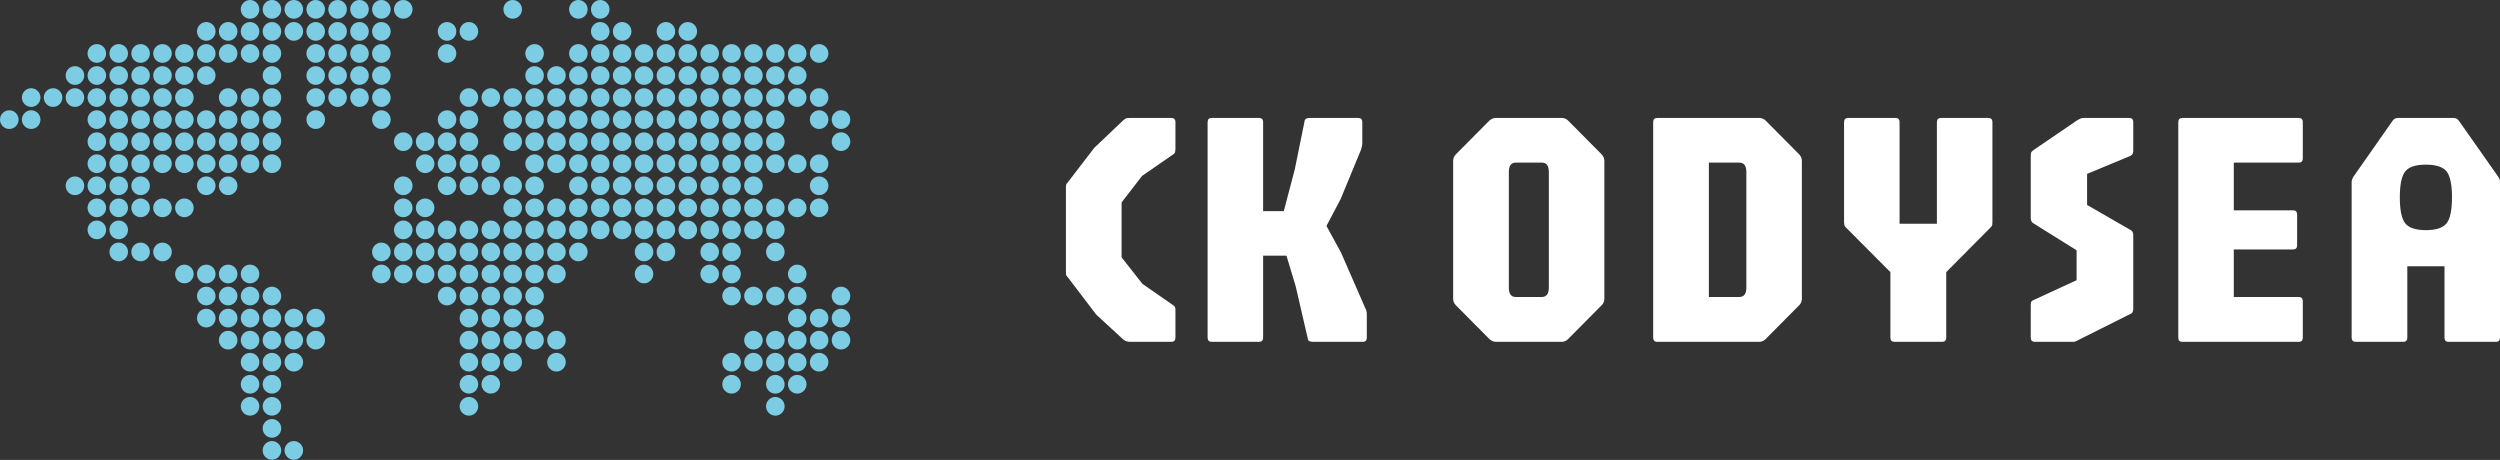 <svg width="212" height="39" viewBox="0 0 212 39" fill="none" xmlns="http://www.w3.org/2000/svg">
<rect x="0" y="0" width="212" height="39" fill="#333333" stroke="none"/>
<g clip-path="url(#clip0_1008_222)">
<path fill-rule="evenodd" clip-rule="evenodd" d="M21.204 0C21.639 0 21.992 0.356 21.992 0.794C21.992 1.232 21.639 1.587 21.204 1.587C20.77 1.587 20.417 1.232 20.417 0.794C20.417 0.356 20.77 0 21.204 0ZM23.06 0C23.495 0 23.848 0.356 23.848 0.794C23.848 1.232 23.495 1.587 23.06 1.587C22.626 1.587 22.273 1.232 22.273 0.794C22.273 0.356 22.626 0 23.06 0ZM24.916 0C25.351 0 25.704 0.356 25.704 0.794C25.704 1.232 25.351 1.587 24.916 1.587C24.482 1.587 24.129 1.232 24.129 0.794C24.129 0.356 24.482 0 24.916 0ZM26.772 0C27.207 0 27.56 0.356 27.56 0.794C27.56 1.232 27.207 1.587 26.772 1.587C26.338 1.587 25.985 1.232 25.985 0.794C25.985 0.356 26.338 0 26.772 0ZM28.628 0C29.063 0 29.416 0.356 29.416 0.794C29.416 1.232 29.063 1.587 28.628 1.587C28.194 1.587 27.841 1.232 27.841 0.794C27.841 0.356 28.194 0 28.628 0ZM30.485 0C30.919 0 31.272 0.356 31.272 0.794C31.272 1.232 30.919 1.587 30.485 1.587C30.05 1.587 29.697 1.232 29.697 0.794C29.697 0.356 30.05 0 30.485 0ZM32.341 0C32.775 0 33.128 0.356 33.128 0.794C33.128 1.232 32.775 1.587 32.341 1.587C31.906 1.587 31.553 1.232 31.553 0.794C31.553 0.356 31.906 0 32.341 0ZM34.197 0C34.631 0 34.984 0.356 34.984 0.794C34.984 1.232 34.631 1.587 34.197 1.587C33.762 1.587 33.409 1.232 33.409 0.794C33.409 0.356 33.762 0 34.197 0ZM43.477 0C43.911 0 44.264 0.356 44.264 0.794C44.264 1.232 43.911 1.587 43.477 1.587C43.042 1.587 42.689 1.232 42.689 0.794C42.689 0.356 43.042 0 43.477 0ZM49.045 0C49.48 0 49.832 0.356 49.832 0.794C49.832 1.232 49.48 1.587 49.045 1.587C48.611 1.587 48.258 1.232 48.258 0.794C48.258 0.356 48.611 0 49.045 0ZM50.901 0C51.336 0 51.688 0.356 51.688 0.794C51.688 1.232 51.336 1.587 50.901 1.587C50.467 1.587 50.114 1.232 50.114 0.794C50.114 0.356 50.467 0 50.901 0ZM17.492 1.87C17.927 1.87 18.279 2.226 18.279 2.664C18.279 3.102 17.927 3.457 17.492 3.457C17.057 3.457 16.705 3.102 16.705 2.664C16.705 2.226 17.057 1.87 17.492 1.87ZM19.348 1.87C19.783 1.87 20.136 2.226 20.136 2.664C20.136 3.102 19.783 3.457 19.348 3.457C18.913 3.457 18.561 3.102 18.561 2.664C18.561 2.226 18.913 1.87 19.348 1.87ZM21.204 1.87C21.639 1.87 21.992 2.226 21.992 2.664C21.992 3.102 21.639 3.457 21.204 3.457C20.77 3.457 20.417 3.102 20.417 2.664C20.417 2.226 20.77 1.87 21.204 1.87ZM23.06 1.87C23.495 1.87 23.848 2.226 23.848 2.664C23.848 3.102 23.495 3.457 23.06 3.457C22.626 3.457 22.273 3.102 22.273 2.664C22.273 2.226 22.626 1.87 23.06 1.87ZM24.916 1.87C25.351 1.87 25.704 2.226 25.704 2.664C25.704 3.102 25.351 3.457 24.916 3.457C24.482 3.457 24.129 3.102 24.129 2.664C24.129 2.226 24.482 1.87 24.916 1.87ZM26.772 1.87C27.207 1.87 27.56 2.226 27.56 2.664C27.56 3.102 27.207 3.457 26.772 3.457C26.338 3.457 25.985 3.102 25.985 2.664C25.985 2.226 26.338 1.87 26.772 1.87ZM28.628 1.87C29.063 1.87 29.416 2.226 29.416 2.664C29.416 3.102 29.063 3.457 28.628 3.457C28.194 3.457 27.841 3.102 27.841 2.664C27.841 2.226 28.194 1.87 28.628 1.87ZM30.485 1.87C30.919 1.87 31.272 2.226 31.272 2.664C31.272 3.102 30.919 3.457 30.485 3.457C30.05 3.457 29.697 3.102 29.697 2.664C29.697 2.226 30.05 1.87 30.485 1.87ZM32.341 1.87C32.775 1.87 33.128 2.226 33.128 2.664C33.128 3.102 32.775 3.457 32.341 3.457C31.906 3.457 31.553 3.102 31.553 2.664C31.553 2.226 31.906 1.87 32.341 1.87ZM37.909 1.87C38.343 1.87 38.696 2.226 38.696 2.664C38.696 3.102 38.343 3.457 37.909 3.457C37.474 3.457 37.121 3.102 37.121 2.664C37.121 2.226 37.474 1.87 37.909 1.87ZM39.765 1.87C40.199 1.87 40.552 2.226 40.552 2.664C40.552 3.102 40.199 3.457 39.765 3.457C39.33 3.457 38.977 3.102 38.977 2.664C38.977 2.226 39.33 1.87 39.765 1.87ZM50.901 1.87C51.336 1.87 51.688 2.226 51.688 2.664C51.688 3.102 51.336 3.457 50.901 3.457C50.467 3.457 50.114 3.102 50.114 2.664C50.114 2.226 50.467 1.87 50.901 1.87ZM52.757 1.87C53.192 1.87 53.545 2.226 53.545 2.664C53.545 3.102 53.192 3.457 52.757 3.457C52.323 3.457 51.97 3.102 51.97 2.664C51.97 2.226 52.323 1.87 52.757 1.87ZM56.469 1.87C56.904 1.87 57.257 2.226 57.257 2.664C57.257 3.102 56.904 3.457 56.469 3.457C56.035 3.457 55.682 3.102 55.682 2.664C55.682 2.226 56.035 1.87 56.469 1.87ZM58.325 1.87C58.76 1.87 59.113 2.226 59.113 2.664C59.113 3.102 58.76 3.457 58.325 3.457C57.891 3.457 57.538 3.102 57.538 2.664C57.538 2.226 57.891 1.87 58.325 1.87ZM8.212 3.74C8.646 3.74 8.999 4.096 8.999 4.534C8.999 4.972 8.646 5.327 8.212 5.327C7.777 5.327 7.424 4.972 7.424 4.534C7.424 4.096 7.777 3.74 8.212 3.74ZM10.068 3.74C10.502 3.74 10.855 4.096 10.855 4.534C10.855 4.972 10.502 5.327 10.068 5.327C9.633 5.327 9.28 4.972 9.28 4.534C9.28 4.096 9.633 3.74 10.068 3.74ZM11.924 3.74C12.358 3.74 12.711 4.096 12.711 4.534C12.711 4.972 12.358 5.327 11.924 5.327C11.489 5.327 11.136 4.972 11.136 4.534C11.136 4.096 11.489 3.74 11.924 3.74ZM13.78 3.74C14.214 3.74 14.567 4.096 14.567 4.534C14.567 4.972 14.214 5.327 13.78 5.327C13.345 5.327 12.992 4.972 12.992 4.534C12.992 4.096 13.345 3.74 13.78 3.74ZM15.636 3.74C16.07 3.74 16.423 4.096 16.423 4.534C16.423 4.972 16.07 5.327 15.636 5.327C15.201 5.327 14.849 4.972 14.849 4.534C14.849 4.096 15.201 3.74 15.636 3.74ZM17.492 3.74C17.927 3.74 18.279 4.096 18.279 4.534C18.279 4.972 17.927 5.327 17.492 5.327C17.057 5.327 16.705 4.972 16.705 4.534C16.705 4.096 17.057 3.74 17.492 3.74ZM19.348 3.74C19.783 3.74 20.136 4.096 20.136 4.534C20.136 4.972 19.783 5.327 19.348 5.327C18.913 5.327 18.561 4.972 18.561 4.534C18.561 4.096 18.913 3.74 19.348 3.74ZM21.204 3.74C21.639 3.74 21.992 4.096 21.992 4.534C21.992 4.972 21.639 5.327 21.204 5.327C20.77 5.327 20.417 4.972 20.417 4.534C20.417 4.096 20.77 3.74 21.204 3.74ZM23.06 3.74C23.495 3.74 23.848 4.096 23.848 4.534C23.848 4.972 23.495 5.327 23.06 5.327C22.626 5.327 22.273 4.972 22.273 4.534C22.273 4.096 22.626 3.74 23.06 3.74ZM26.772 3.74C27.207 3.74 27.56 4.096 27.56 4.534C27.56 4.972 27.207 5.327 26.772 5.327C26.338 5.327 25.985 4.972 25.985 4.534C25.985 4.096 26.338 3.74 26.772 3.74ZM28.628 3.74C29.063 3.74 29.416 4.096 29.416 4.534C29.416 4.972 29.063 5.327 28.628 5.327C28.194 5.327 27.841 4.972 27.841 4.534C27.841 4.096 28.194 3.74 28.628 3.74ZM30.485 3.74C30.919 3.74 31.272 4.096 31.272 4.534C31.272 4.972 30.919 5.327 30.485 5.327C30.05 5.327 29.697 4.972 29.697 4.534C29.697 4.096 30.05 3.74 30.485 3.74ZM32.341 3.74C32.775 3.74 33.128 4.096 33.128 4.534C33.128 4.972 32.775 5.327 32.341 5.327C31.906 5.327 31.553 4.972 31.553 4.534C31.553 4.096 31.906 3.74 32.341 3.74ZM37.909 3.74C38.343 3.74 38.696 4.096 38.696 4.534C38.696 4.972 38.343 5.327 37.909 5.327C37.474 5.327 37.121 4.972 37.121 4.534C37.121 4.096 37.474 3.74 37.909 3.74ZM45.333 3.74C45.767 3.74 46.12 4.096 46.12 4.534C46.12 4.972 45.767 5.327 45.333 5.327C44.898 5.327 44.545 4.972 44.545 4.534C44.545 4.096 44.898 3.74 45.333 3.74ZM49.045 3.74C49.48 3.74 49.832 4.096 49.832 4.534C49.832 4.972 49.48 5.327 49.045 5.327C48.611 5.327 48.258 4.972 48.258 4.534C48.258 4.096 48.611 3.74 49.045 3.74ZM50.901 3.74C51.336 3.74 51.688 4.096 51.688 4.534C51.688 4.972 51.336 5.327 50.901 5.327C50.467 5.327 50.114 4.972 50.114 4.534C50.114 4.096 50.467 3.74 50.901 3.74ZM52.757 3.74C53.192 3.74 53.545 4.096 53.545 4.534C53.545 4.972 53.192 5.327 52.757 5.327C52.323 5.327 51.97 4.972 51.97 4.534C51.97 4.096 52.323 3.74 52.757 3.74ZM54.613 3.74C55.048 3.74 55.401 4.096 55.401 4.534C55.401 4.972 55.048 5.327 54.613 5.327C54.179 5.327 53.826 4.972 53.826 4.534C53.826 4.096 54.179 3.74 54.613 3.74ZM56.469 3.74C56.904 3.74 57.257 4.096 57.257 4.534C57.257 4.972 56.904 5.327 56.469 5.327C56.035 5.327 55.682 4.972 55.682 4.534C55.682 4.096 56.035 3.74 56.469 3.74ZM58.325 3.74C58.76 3.74 59.113 4.096 59.113 4.534C59.113 4.972 58.76 5.327 58.325 5.327C57.891 5.327 57.538 4.972 57.538 4.534C57.538 4.096 57.891 3.74 58.325 3.74ZM60.181 3.74C60.616 3.74 60.969 4.096 60.969 4.534C60.969 4.972 60.616 5.327 60.181 5.327C59.747 5.327 59.394 4.972 59.394 4.534C59.394 4.096 59.747 3.74 60.181 3.74ZM62.038 3.74C62.472 3.74 62.825 4.096 62.825 4.534C62.825 4.972 62.472 5.327 62.038 5.327C61.603 5.327 61.25 4.972 61.25 4.534C61.25 4.096 61.603 3.74 62.038 3.74ZM63.894 3.74C64.328 3.74 64.681 4.096 64.681 4.534C64.681 4.972 64.328 5.327 63.894 5.327C63.459 5.327 63.106 4.972 63.106 4.534C63.106 4.096 63.459 3.74 63.894 3.74ZM65.749 3.74C66.184 3.74 66.537 4.096 66.537 4.534C66.537 4.972 66.184 5.327 65.749 5.327C65.315 5.327 64.962 4.972 64.962 4.534C64.962 4.096 65.315 3.74 65.749 3.74ZM67.606 3.74C68.04 3.74 68.393 4.096 68.393 4.534C68.393 4.972 68.04 5.327 67.606 5.327C67.171 5.327 66.818 4.972 66.818 4.534C66.818 4.096 67.171 3.74 67.606 3.74ZM69.462 3.74C69.896 3.74 70.249 4.096 70.249 4.534C70.249 4.972 69.896 5.327 69.462 5.327C69.027 5.327 68.674 4.972 68.674 4.534C68.674 4.096 69.027 3.74 69.462 3.74ZM6.356 5.611C6.79 5.611 7.143 5.966 7.143 6.404C7.143 6.842 6.79 7.197 6.356 7.197C5.921 7.197 5.568 6.842 5.568 6.404C5.568 5.966 5.921 5.611 6.356 5.611ZM8.212 5.611C8.646 5.611 8.999 5.966 8.999 6.404C8.999 6.842 8.646 7.197 8.212 7.197C7.777 7.197 7.424 6.842 7.424 6.404C7.424 5.966 7.777 5.611 8.212 5.611ZM10.068 5.611C10.502 5.611 10.855 5.966 10.855 6.404C10.855 6.842 10.502 7.197 10.068 7.197C9.633 7.197 9.28 6.842 9.28 6.404C9.28 5.966 9.633 5.611 10.068 5.611ZM11.924 5.611C12.358 5.611 12.711 5.966 12.711 6.404C12.711 6.842 12.358 7.197 11.924 7.197C11.489 7.197 11.136 6.842 11.136 6.404C11.136 5.966 11.489 5.611 11.924 5.611ZM13.78 5.611C14.214 5.611 14.567 5.966 14.567 6.404C14.567 6.842 14.214 7.197 13.78 7.197C13.345 7.197 12.992 6.842 12.992 6.404C12.992 5.966 13.345 5.611 13.78 5.611ZM15.636 5.611C16.07 5.611 16.423 5.966 16.423 6.404C16.423 6.842 16.07 7.197 15.636 7.197C15.201 7.197 14.849 6.842 14.849 6.404C14.849 5.966 15.201 5.611 15.636 5.611ZM17.492 5.611C17.927 5.611 18.279 5.966 18.279 6.404C18.279 6.842 17.927 7.197 17.492 7.197C17.057 7.197 16.705 6.842 16.705 6.404C16.705 5.966 17.057 5.611 17.492 5.611ZM23.06 5.611C23.495 5.611 23.848 5.966 23.848 6.404C23.848 6.842 23.495 7.197 23.06 7.197C22.626 7.197 22.273 6.842 22.273 6.404C22.273 5.966 22.626 5.611 23.06 5.611ZM26.772 5.611C27.207 5.611 27.56 5.966 27.56 6.404C27.56 6.842 27.207 7.197 26.772 7.197C26.338 7.197 25.985 6.842 25.985 6.404C25.985 5.966 26.338 5.611 26.772 5.611ZM28.628 5.611C29.063 5.611 29.416 5.966 29.416 6.404C29.416 6.842 29.063 7.197 28.628 7.197C28.194 7.197 27.841 6.842 27.841 6.404C27.841 5.966 28.194 5.611 28.628 5.611ZM30.485 5.611C30.919 5.611 31.272 5.966 31.272 6.404C31.272 6.842 30.919 7.197 30.485 7.197C30.05 7.197 29.697 6.842 29.697 6.404C29.697 5.966 30.05 5.611 30.485 5.611ZM32.341 5.611C32.775 5.611 33.128 5.966 33.128 6.404C33.128 6.842 32.775 7.197 32.341 7.197C31.906 7.197 31.553 6.842 31.553 6.404C31.553 5.966 31.906 5.611 32.341 5.611ZM45.333 5.611C45.767 5.611 46.12 5.966 46.12 6.404C46.12 6.842 45.767 7.197 45.333 7.197C44.898 7.197 44.545 6.842 44.545 6.404C44.545 5.966 44.898 5.611 45.333 5.611ZM47.189 5.611C47.624 5.611 47.977 5.966 47.977 6.404C47.977 6.842 47.624 7.197 47.189 7.197C46.754 7.197 46.402 6.842 46.402 6.404C46.402 5.966 46.754 5.611 47.189 5.611ZM49.045 5.611C49.48 5.611 49.832 5.966 49.832 6.404C49.832 6.842 49.48 7.197 49.045 7.197C48.611 7.197 48.258 6.842 48.258 6.404C48.258 5.966 48.611 5.611 49.045 5.611ZM50.901 5.611C51.336 5.611 51.688 5.966 51.688 6.404C51.688 6.842 51.336 7.197 50.901 7.197C50.467 7.197 50.114 6.842 50.114 6.404C50.114 5.966 50.467 5.611 50.901 5.611ZM52.757 5.611C53.192 5.611 53.545 5.966 53.545 6.404C53.545 6.842 53.192 7.197 52.757 7.197C52.323 7.197 51.97 6.842 51.97 6.404C51.97 5.966 52.323 5.611 52.757 5.611ZM54.613 5.611C55.048 5.611 55.401 5.966 55.401 6.404C55.401 6.842 55.048 7.197 54.613 7.197C54.179 7.197 53.826 6.842 53.826 6.404C53.826 5.966 54.179 5.611 54.613 5.611ZM56.469 5.611C56.904 5.611 57.257 5.966 57.257 6.404C57.257 6.842 56.904 7.197 56.469 7.197C56.035 7.197 55.682 6.842 55.682 6.404C55.682 5.966 56.035 5.611 56.469 5.611ZM58.325 5.611C58.76 5.611 59.113 5.966 59.113 6.404C59.113 6.842 58.76 7.197 58.325 7.197C57.891 7.197 57.538 6.842 57.538 6.404C57.538 5.966 57.891 5.611 58.325 5.611ZM60.181 5.611C60.616 5.611 60.969 5.966 60.969 6.404C60.969 6.842 60.616 7.197 60.181 7.197C59.747 7.197 59.394 6.842 59.394 6.404C59.394 5.966 59.747 5.611 60.181 5.611ZM62.038 5.611C62.472 5.611 62.825 5.966 62.825 6.404C62.825 6.842 62.472 7.197 62.038 7.197C61.603 7.197 61.25 6.842 61.25 6.404C61.25 5.966 61.603 5.611 62.038 5.611ZM63.894 5.611C64.328 5.611 64.681 5.966 64.681 6.404C64.681 6.842 64.328 7.197 63.894 7.197C63.459 7.197 63.106 6.842 63.106 6.404C63.106 5.966 63.459 5.611 63.894 5.611ZM65.749 5.611C66.184 5.611 66.537 5.966 66.537 6.404C66.537 6.842 66.184 7.197 65.749 7.197C65.315 7.197 64.962 6.842 64.962 6.404C64.962 5.966 65.315 5.611 65.749 5.611ZM67.606 5.611C68.04 5.611 68.393 5.966 68.393 6.404C68.393 6.842 68.04 7.197 67.606 7.197C67.171 7.197 66.818 6.842 66.818 6.404C66.818 5.966 67.171 5.611 67.606 5.611ZM2.644 7.481C3.078 7.481 3.431 7.836 3.431 8.274C3.431 8.712 3.078 9.067 2.644 9.067C2.209 9.067 1.856 8.712 1.856 8.274C1.856 7.836 2.209 7.481 2.644 7.481ZM4.5 7.481C4.934 7.481 5.287 7.836 5.287 8.274C5.287 8.712 4.934 9.067 4.5 9.067C4.065 9.067 3.712 8.712 3.712 8.274C3.712 7.836 4.065 7.481 4.5 7.481ZM6.356 7.481C6.79 7.481 7.143 7.836 7.143 8.274C7.143 8.712 6.79 9.067 6.356 9.067C5.921 9.067 5.568 8.712 5.568 8.274C5.568 7.836 5.921 7.481 6.356 7.481ZM8.212 7.481C8.646 7.481 8.999 7.836 8.999 8.274C8.999 8.712 8.646 9.067 8.212 9.067C7.777 9.067 7.424 8.712 7.424 8.274C7.424 7.836 7.777 7.481 8.212 7.481ZM10.068 7.481C10.502 7.481 10.855 7.836 10.855 8.274C10.855 8.712 10.502 9.067 10.068 9.067C9.633 9.067 9.28 8.712 9.28 8.274C9.28 7.836 9.633 7.481 10.068 7.481ZM11.924 7.481C12.358 7.481 12.711 7.836 12.711 8.274C12.711 8.712 12.358 9.067 11.924 9.067C11.489 9.067 11.136 8.712 11.136 8.274C11.136 7.836 11.489 7.481 11.924 7.481ZM13.78 7.481C14.214 7.481 14.567 7.836 14.567 8.274C14.567 8.712 14.214 9.067 13.78 9.067C13.345 9.067 12.992 8.712 12.992 8.274C12.992 7.836 13.345 7.481 13.78 7.481ZM15.636 7.481C16.07 7.481 16.423 7.836 16.423 8.274C16.423 8.712 16.07 9.067 15.636 9.067C15.201 9.067 14.849 8.712 14.849 8.274C14.849 7.836 15.201 7.481 15.636 7.481ZM19.348 7.481C19.783 7.481 20.136 7.836 20.136 8.274C20.136 8.712 19.783 9.067 19.348 9.067C18.913 9.067 18.561 8.712 18.561 8.274C18.561 7.836 18.913 7.481 19.348 7.481ZM21.204 7.481C21.639 7.481 21.992 7.836 21.992 8.274C21.992 8.712 21.639 9.067 21.204 9.067C20.77 9.067 20.417 8.712 20.417 8.274C20.417 7.836 20.77 7.481 21.204 7.481ZM23.06 7.481C23.495 7.481 23.848 7.836 23.848 8.274C23.848 8.712 23.495 9.067 23.06 9.067C22.626 9.067 22.273 8.712 22.273 8.274C22.273 7.836 22.626 7.481 23.06 7.481ZM26.772 7.481C27.207 7.481 27.56 7.836 27.56 8.274C27.56 8.712 27.207 9.067 26.772 9.067C26.338 9.067 25.985 8.712 25.985 8.274C25.985 7.836 26.338 7.481 26.772 7.481ZM28.628 7.481C29.063 7.481 29.416 7.836 29.416 8.274C29.416 8.712 29.063 9.067 28.628 9.067C28.194 9.067 27.841 8.712 27.841 8.274C27.841 7.836 28.194 7.481 28.628 7.481ZM30.485 7.481C30.919 7.481 31.272 7.836 31.272 8.274C31.272 8.712 30.919 9.067 30.485 9.067C30.05 9.067 29.697 8.712 29.697 8.274C29.697 7.836 30.05 7.481 30.485 7.481ZM32.341 7.481C32.775 7.481 33.128 7.836 33.128 8.274C33.128 8.712 32.775 9.067 32.341 9.067C31.906 9.067 31.553 8.712 31.553 8.274C31.553 7.836 31.906 7.481 32.341 7.481ZM39.765 7.481C40.199 7.481 40.552 7.836 40.552 8.274C40.552 8.712 40.199 9.067 39.765 9.067C39.33 9.067 38.977 8.712 38.977 8.274C38.977 7.836 39.33 7.481 39.765 7.481ZM41.621 7.481C42.056 7.481 42.408 7.836 42.408 8.274C42.408 8.712 42.056 9.067 41.621 9.067C41.186 9.067 40.833 8.712 40.833 8.274C40.833 7.836 41.186 7.481 41.621 7.481ZM43.477 7.481C43.911 7.481 44.264 7.836 44.264 8.274C44.264 8.712 43.911 9.067 43.477 9.067C43.042 9.067 42.689 8.712 42.689 8.274C42.689 7.836 43.042 7.481 43.477 7.481ZM45.333 7.481C45.767 7.481 46.12 7.836 46.12 8.274C46.12 8.712 45.767 9.067 45.333 9.067C44.898 9.067 44.545 8.712 44.545 8.274C44.545 7.836 44.898 7.481 45.333 7.481ZM47.189 7.481C47.624 7.481 47.977 7.836 47.977 8.274C47.977 8.712 47.624 9.067 47.189 9.067C46.754 9.067 46.402 8.712 46.402 8.274C46.402 7.836 46.754 7.481 47.189 7.481ZM49.045 7.481C49.48 7.481 49.832 7.836 49.832 8.274C49.832 8.712 49.48 9.067 49.045 9.067C48.611 9.067 48.258 8.712 48.258 8.274C48.258 7.836 48.611 7.481 49.045 7.481ZM50.901 7.481C51.336 7.481 51.688 7.836 51.688 8.274C51.688 8.712 51.336 9.067 50.901 9.067C50.467 9.067 50.114 8.712 50.114 8.274C50.114 7.836 50.467 7.481 50.901 7.481ZM52.757 7.481C53.192 7.481 53.545 7.836 53.545 8.274C53.545 8.712 53.192 9.067 52.757 9.067C52.323 9.067 51.97 8.712 51.97 8.274C51.97 7.836 52.323 7.481 52.757 7.481ZM54.613 7.481C55.048 7.481 55.401 7.836 55.401 8.274C55.401 8.712 55.048 9.067 54.613 9.067C54.179 9.067 53.826 8.712 53.826 8.274C53.826 7.836 54.179 7.481 54.613 7.481ZM56.469 7.481C56.904 7.481 57.257 7.836 57.257 8.274C57.257 8.712 56.904 9.067 56.469 9.067C56.035 9.067 55.682 8.712 55.682 8.274C55.682 7.836 56.035 7.481 56.469 7.481ZM58.325 7.481C58.76 7.481 59.113 7.836 59.113 8.274C59.113 8.712 58.76 9.067 58.325 9.067C57.891 9.067 57.538 8.712 57.538 8.274C57.538 7.836 57.891 7.481 58.325 7.481ZM60.181 7.481C60.616 7.481 60.969 7.836 60.969 8.274C60.969 8.712 60.616 9.067 60.181 9.067C59.747 9.067 59.394 8.712 59.394 8.274C59.394 7.836 59.747 7.481 60.181 7.481ZM62.038 7.481C62.472 7.481 62.825 7.836 62.825 8.274C62.825 8.712 62.472 9.067 62.038 9.067C61.603 9.067 61.25 8.712 61.25 8.274C61.25 7.836 61.603 7.481 62.038 7.481ZM63.894 7.481C64.328 7.481 64.681 7.836 64.681 8.274C64.681 8.712 64.328 9.067 63.894 9.067C63.459 9.067 63.106 8.712 63.106 8.274C63.106 7.836 63.459 7.481 63.894 7.481ZM65.749 7.481C66.184 7.481 66.537 7.836 66.537 8.274C66.537 8.712 66.184 9.067 65.749 9.067C65.315 9.067 64.962 8.712 64.962 8.274C64.962 7.836 65.315 7.481 65.749 7.481ZM67.606 7.481C68.04 7.481 68.393 7.836 68.393 8.274C68.393 8.712 68.04 9.067 67.606 9.067C67.171 9.067 66.818 8.712 66.818 8.274C66.818 7.836 67.171 7.481 67.606 7.481ZM69.462 7.481C69.896 7.481 70.249 7.836 70.249 8.274C70.249 8.712 69.896 9.067 69.462 9.067C69.027 9.067 68.674 8.712 68.674 8.274C68.674 7.836 69.027 7.481 69.462 7.481ZM0.788 9.351C1.222 9.351 1.575 9.706 1.575 10.144C1.575 10.582 1.222 10.937 0.788 10.937C0.353 10.937 0 10.582 0 10.144C0 9.706 0.353 9.351 0.788 9.351ZM2.644 9.351C3.078 9.351 3.431 9.706 3.431 10.144C3.431 10.582 3.078 10.937 2.644 10.937C2.209 10.937 1.856 10.582 1.856 10.144C1.856 9.706 2.209 9.351 2.644 9.351ZM8.212 9.351C8.646 9.351 8.999 9.706 8.999 10.144C8.999 10.582 8.646 10.937 8.212 10.937C7.777 10.937 7.424 10.582 7.424 10.144C7.424 9.706 7.777 9.351 8.212 9.351ZM10.068 9.351C10.502 9.351 10.855 9.706 10.855 10.144C10.855 10.582 10.502 10.937 10.068 10.937C9.633 10.937 9.28 10.582 9.28 10.144C9.28 9.706 9.633 9.351 10.068 9.351ZM11.924 9.351C12.358 9.351 12.711 9.706 12.711 10.144C12.711 10.582 12.358 10.937 11.924 10.937C11.489 10.937 11.136 10.582 11.136 10.144C11.136 9.706 11.489 9.351 11.924 9.351ZM13.78 9.351C14.214 9.351 14.567 9.706 14.567 10.144C14.567 10.582 14.214 10.937 13.78 10.937C13.345 10.937 12.992 10.582 12.992 10.144C12.992 9.706 13.345 9.351 13.78 9.351ZM15.636 9.351C16.07 9.351 16.423 9.706 16.423 10.144C16.423 10.582 16.07 10.937 15.636 10.937C15.201 10.937 14.849 10.582 14.849 10.144C14.849 9.706 15.201 9.351 15.636 9.351ZM17.492 9.351C17.927 9.351 18.279 9.706 18.279 10.144C18.279 10.582 17.927 10.937 17.492 10.937C17.057 10.937 16.705 10.582 16.705 10.144C16.705 9.706 17.057 9.351 17.492 9.351ZM19.348 9.351C19.783 9.351 20.136 9.706 20.136 10.144C20.136 10.582 19.783 10.937 19.348 10.937C18.913 10.937 18.561 10.582 18.561 10.144C18.561 9.706 18.913 9.351 19.348 9.351ZM21.204 9.351C21.639 9.351 21.992 9.706 21.992 10.144C21.992 10.582 21.639 10.937 21.204 10.937C20.77 10.937 20.417 10.582 20.417 10.144C20.417 9.706 20.77 9.351 21.204 9.351ZM23.06 9.351C23.495 9.351 23.848 9.706 23.848 10.144C23.848 10.582 23.495 10.937 23.06 10.937C22.626 10.937 22.273 10.582 22.273 10.144C22.273 9.706 22.626 9.351 23.06 9.351ZM26.772 9.351C27.207 9.351 27.56 9.706 27.56 10.144C27.56 10.582 27.207 10.937 26.772 10.937C26.338 10.937 25.985 10.582 25.985 10.144C25.985 9.706 26.338 9.351 26.772 9.351ZM32.341 9.351C32.775 9.351 33.128 9.706 33.128 10.144C33.128 10.582 32.775 10.937 32.341 10.937C31.906 10.937 31.553 10.582 31.553 10.144C31.553 9.706 31.906 9.351 32.341 9.351ZM37.909 9.351C38.343 9.351 38.696 9.706 38.696 10.144C38.696 10.582 38.343 10.937 37.909 10.937C37.474 10.937 37.121 10.582 37.121 10.144C37.121 9.706 37.474 9.351 37.909 9.351ZM39.765 9.351C40.199 9.351 40.552 9.706 40.552 10.144C40.552 10.582 40.199 10.937 39.765 10.937C39.33 10.937 38.977 10.582 38.977 10.144C38.977 9.706 39.33 9.351 39.765 9.351ZM43.477 9.351C43.911 9.351 44.264 9.706 44.264 10.144C44.264 10.582 43.911 10.937 43.477 10.937C43.042 10.937 42.689 10.582 42.689 10.144C42.689 9.706 43.042 9.351 43.477 9.351ZM45.333 9.351C45.767 9.351 46.12 9.706 46.12 10.144C46.12 10.582 45.767 10.937 45.333 10.937C44.898 10.937 44.545 10.582 44.545 10.144C44.545 9.706 44.898 9.351 45.333 9.351ZM47.189 9.351C47.624 9.351 47.977 9.706 47.977 10.144C47.977 10.582 47.624 10.937 47.189 10.937C46.754 10.937 46.402 10.582 46.402 10.144C46.402 9.706 46.754 9.351 47.189 9.351ZM49.045 9.351C49.48 9.351 49.832 9.706 49.832 10.144C49.832 10.582 49.48 10.937 49.045 10.937C48.611 10.937 48.258 10.582 48.258 10.144C48.258 9.706 48.611 9.351 49.045 9.351ZM50.901 9.351C51.336 9.351 51.688 9.706 51.688 10.144C51.688 10.582 51.336 10.937 50.901 10.937C50.467 10.937 50.114 10.582 50.114 10.144C50.114 9.706 50.467 9.351 50.901 9.351ZM52.757 9.351C53.192 9.351 53.545 9.706 53.545 10.144C53.545 10.582 53.192 10.937 52.757 10.937C52.323 10.937 51.97 10.582 51.97 10.144C51.97 9.706 52.323 9.351 52.757 9.351ZM54.613 9.351C55.048 9.351 55.401 9.706 55.401 10.144C55.401 10.582 55.048 10.937 54.613 10.937C54.179 10.937 53.826 10.582 53.826 10.144C53.826 9.706 54.179 9.351 54.613 9.351ZM56.469 9.351C56.904 9.351 57.257 9.706 57.257 10.144C57.257 10.582 56.904 10.937 56.469 10.937C56.035 10.937 55.682 10.582 55.682 10.144C55.682 9.706 56.035 9.351 56.469 9.351ZM58.325 9.351C58.76 9.351 59.113 9.706 59.113 10.144C59.113 10.582 58.76 10.937 58.325 10.937C57.891 10.937 57.538 10.582 57.538 10.144C57.538 9.706 57.891 9.351 58.325 9.351ZM60.181 9.351C60.616 9.351 60.969 9.706 60.969 10.144C60.969 10.582 60.616 10.937 60.181 10.937C59.747 10.937 59.394 10.582 59.394 10.144C59.394 9.706 59.747 9.351 60.181 9.351ZM62.038 9.351C62.472 9.351 62.825 9.706 62.825 10.144C62.825 10.582 62.472 10.937 62.038 10.937C61.603 10.937 61.25 10.582 61.25 10.144C61.25 9.706 61.603 9.351 62.038 9.351ZM63.894 9.351C64.328 9.351 64.681 9.706 64.681 10.144C64.681 10.582 64.328 10.937 63.894 10.937C63.459 10.937 63.106 10.582 63.106 10.144C63.106 9.706 63.459 9.351 63.894 9.351ZM65.749 9.351C66.184 9.351 66.537 9.706 66.537 10.144C66.537 10.582 66.184 10.937 65.749 10.937C65.315 10.937 64.962 10.582 64.962 10.144C64.962 9.706 65.315 9.351 65.749 9.351ZM69.462 9.351C69.896 9.351 70.249 9.706 70.249 10.144C70.249 10.582 69.896 10.937 69.462 10.937C69.027 10.937 68.674 10.582 68.674 10.144C68.674 9.706 69.027 9.351 69.462 9.351ZM71.318 9.351C71.752 9.351 72.105 9.706 72.105 10.144C72.105 10.582 71.752 10.937 71.318 10.937C70.883 10.937 70.53 10.582 70.53 10.144C70.53 9.706 70.883 9.351 71.318 9.351ZM8.212 11.221C8.646 11.221 8.999 11.576 8.999 12.014C8.999 12.452 8.646 12.807 8.212 12.807C7.777 12.807 7.424 12.452 7.424 12.014C7.424 11.576 7.777 11.221 8.212 11.221ZM10.068 11.221C10.502 11.221 10.855 11.576 10.855 12.014C10.855 12.452 10.502 12.807 10.068 12.807C9.633 12.807 9.28 12.452 9.28 12.014C9.28 11.576 9.633 11.221 10.068 11.221ZM11.924 11.221C12.358 11.221 12.711 11.576 12.711 12.014C12.711 12.452 12.358 12.807 11.924 12.807C11.489 12.807 11.136 12.452 11.136 12.014C11.136 11.576 11.489 11.221 11.924 11.221ZM13.78 11.221C14.214 11.221 14.567 11.576 14.567 12.014C14.567 12.452 14.214 12.807 13.78 12.807C13.345 12.807 12.992 12.452 12.992 12.014C12.992 11.576 13.345 11.221 13.78 11.221ZM15.636 11.221C16.07 11.221 16.423 11.576 16.423 12.014C16.423 12.452 16.07 12.807 15.636 12.807C15.201 12.807 14.849 12.452 14.849 12.014C14.849 11.576 15.201 11.221 15.636 11.221ZM17.492 11.221C17.927 11.221 18.279 11.576 18.279 12.014C18.279 12.452 17.927 12.807 17.492 12.807C17.057 12.807 16.705 12.452 16.705 12.014C16.705 11.576 17.057 11.221 17.492 11.221ZM19.348 11.221C19.783 11.221 20.136 11.576 20.136 12.014C20.136 12.452 19.783 12.807 19.348 12.807C18.913 12.807 18.561 12.452 18.561 12.014C18.561 11.576 18.913 11.221 19.348 11.221ZM21.204 11.221C21.639 11.221 21.992 11.576 21.992 12.014C21.992 12.452 21.639 12.807 21.204 12.807C20.77 12.807 20.417 12.452 20.417 12.014C20.417 11.576 20.77 11.221 21.204 11.221ZM23.06 11.221C23.495 11.221 23.848 11.576 23.848 12.014C23.848 12.452 23.495 12.807 23.06 12.807C22.626 12.807 22.273 12.452 22.273 12.014C22.273 11.576 22.626 11.221 23.06 11.221ZM34.197 11.221C34.631 11.221 34.984 11.576 34.984 12.014C34.984 12.452 34.631 12.807 34.197 12.807C33.762 12.807 33.409 12.452 33.409 12.014C33.409 11.576 33.762 11.221 34.197 11.221ZM36.053 11.221C36.487 11.221 36.84 11.576 36.84 12.014C36.84 12.452 36.487 12.807 36.053 12.807C35.618 12.807 35.265 12.452 35.265 12.014C35.265 11.576 35.618 11.221 36.053 11.221ZM37.909 11.221C38.343 11.221 38.696 11.576 38.696 12.014C38.696 12.452 38.343 12.807 37.909 12.807C37.474 12.807 37.121 12.452 37.121 12.014C37.121 11.576 37.474 11.221 37.909 11.221ZM39.765 11.221C40.199 11.221 40.552 11.576 40.552 12.014C40.552 12.452 40.199 12.807 39.765 12.807C39.33 12.807 38.977 12.452 38.977 12.014C38.977 11.576 39.33 11.221 39.765 11.221ZM43.477 11.221C43.911 11.221 44.264 11.576 44.264 12.014C44.264 12.452 43.911 12.807 43.477 12.807C43.042 12.807 42.689 12.452 42.689 12.014C42.689 11.576 43.042 11.221 43.477 11.221ZM45.333 11.221C45.767 11.221 46.12 11.576 46.12 12.014C46.12 12.452 45.767 12.807 45.333 12.807C44.898 12.807 44.545 12.452 44.545 12.014C44.545 11.576 44.898 11.221 45.333 11.221ZM47.189 11.221C47.624 11.221 47.977 11.576 47.977 12.014C47.977 12.452 47.624 12.807 47.189 12.807C46.754 12.807 46.402 12.452 46.402 12.014C46.402 11.576 46.754 11.221 47.189 11.221ZM49.045 11.221C49.48 11.221 49.832 11.576 49.832 12.014C49.832 12.452 49.48 12.807 49.045 12.807C48.611 12.807 48.258 12.452 48.258 12.014C48.258 11.576 48.611 11.221 49.045 11.221ZM50.901 11.221C51.336 11.221 51.688 11.576 51.688 12.014C51.688 12.452 51.336 12.807 50.901 12.807C50.467 12.807 50.114 12.452 50.114 12.014C50.114 11.576 50.467 11.221 50.901 11.221ZM52.757 11.221C53.192 11.221 53.545 11.576 53.545 12.014C53.545 12.452 53.192 12.807 52.757 12.807C52.323 12.807 51.97 12.452 51.97 12.014C51.97 11.576 52.323 11.221 52.757 11.221ZM54.613 11.221C55.048 11.221 55.401 11.576 55.401 12.014C55.401 12.452 55.048 12.807 54.613 12.807C54.179 12.807 53.826 12.452 53.826 12.014C53.826 11.576 54.179 11.221 54.613 11.221ZM56.469 11.221C56.904 11.221 57.257 11.576 57.257 12.014C57.257 12.452 56.904 12.807 56.469 12.807C56.035 12.807 55.682 12.452 55.682 12.014C55.682 11.576 56.035 11.221 56.469 11.221ZM58.325 11.221C58.76 11.221 59.113 11.576 59.113 12.014C59.113 12.452 58.76 12.807 58.325 12.807C57.891 12.807 57.538 12.452 57.538 12.014C57.538 11.576 57.891 11.221 58.325 11.221ZM60.181 11.221C60.616 11.221 60.969 11.576 60.969 12.014C60.969 12.452 60.616 12.807 60.181 12.807C59.747 12.807 59.394 12.452 59.394 12.014C59.394 11.576 59.747 11.221 60.181 11.221ZM62.038 11.221C62.472 11.221 62.825 11.576 62.825 12.014C62.825 12.452 62.472 12.807 62.038 12.807C61.603 12.807 61.25 12.452 61.25 12.014C61.25 11.576 61.603 11.221 62.038 11.221ZM63.894 11.221C64.328 11.221 64.681 11.576 64.681 12.014C64.681 12.452 64.328 12.807 63.894 12.807C63.459 12.807 63.106 12.452 63.106 12.014C63.106 11.576 63.459 11.221 63.894 11.221ZM65.749 11.221C66.184 11.221 66.537 11.576 66.537 12.014C66.537 12.452 66.184 12.807 65.749 12.807C65.315 12.807 64.962 12.452 64.962 12.014C64.962 11.576 65.315 11.221 65.749 11.221ZM71.318 11.221C71.752 11.221 72.105 11.576 72.105 12.014C72.105 12.452 71.752 12.807 71.318 12.807C70.883 12.807 70.53 12.452 70.53 12.014C70.53 11.576 70.883 11.221 71.318 11.221ZM8.212 13.091C8.646 13.091 8.999 13.446 8.999 13.884C8.999 14.322 8.646 14.678 8.212 14.678C7.777 14.678 7.424 14.322 7.424 13.884C7.424 13.446 7.777 13.091 8.212 13.091ZM10.068 13.091C10.502 13.091 10.855 13.446 10.855 13.884C10.855 14.322 10.502 14.678 10.068 14.678C9.633 14.678 9.28 14.322 9.28 13.884C9.28 13.446 9.633 13.091 10.068 13.091ZM11.924 13.091C12.358 13.091 12.711 13.446 12.711 13.884C12.711 14.322 12.358 14.678 11.924 14.678C11.489 14.678 11.136 14.322 11.136 13.884C11.136 13.446 11.489 13.091 11.924 13.091ZM13.78 13.091C14.214 13.091 14.567 13.446 14.567 13.884C14.567 14.322 14.214 14.678 13.78 14.678C13.345 14.678 12.992 14.322 12.992 13.884C12.992 13.446 13.345 13.091 13.78 13.091ZM15.636 13.091C16.07 13.091 16.423 13.446 16.423 13.884C16.423 14.322 16.07 14.678 15.636 14.678C15.201 14.678 14.849 14.322 14.849 13.884C14.849 13.446 15.201 13.091 15.636 13.091ZM17.492 13.091C17.927 13.091 18.279 13.446 18.279 13.884C18.279 14.322 17.927 14.678 17.492 14.678C17.057 14.678 16.705 14.322 16.705 13.884C16.705 13.446 17.057 13.091 17.492 13.091ZM19.348 13.091C19.783 13.091 20.136 13.446 20.136 13.884C20.136 14.322 19.783 14.678 19.348 14.678C18.913 14.678 18.561 14.322 18.561 13.884C18.561 13.446 18.913 13.091 19.348 13.091ZM21.204 13.091C21.639 13.091 21.992 13.446 21.992 13.884C21.992 14.322 21.639 14.678 21.204 14.678C20.77 14.678 20.417 14.322 20.417 13.884C20.417 13.446 20.77 13.091 21.204 13.091ZM23.06 13.091C23.495 13.091 23.848 13.446 23.848 13.884C23.848 14.322 23.495 14.678 23.06 14.678C22.626 14.678 22.273 14.322 22.273 13.884C22.273 13.446 22.626 13.091 23.06 13.091ZM36.053 13.091C36.487 13.091 36.84 13.446 36.84 13.884C36.84 14.322 36.487 14.678 36.053 14.678C35.618 14.678 35.265 14.322 35.265 13.884C35.265 13.446 35.618 13.091 36.053 13.091ZM37.909 13.091C38.343 13.091 38.696 13.446 38.696 13.884C38.696 14.322 38.343 14.678 37.909 14.678C37.474 14.678 37.121 14.322 37.121 13.884C37.121 13.446 37.474 13.091 37.909 13.091ZM39.765 13.091C40.199 13.091 40.552 13.446 40.552 13.884C40.552 14.322 40.199 14.678 39.765 14.678C39.33 14.678 38.977 14.322 38.977 13.884C38.977 13.446 39.33 13.091 39.765 13.091ZM41.621 13.091C42.056 13.091 42.408 13.446 42.408 13.884C42.408 14.322 42.056 14.678 41.621 14.678C41.186 14.678 40.833 14.322 40.833 13.884C40.833 13.446 41.186 13.091 41.621 13.091ZM45.333 13.091C45.767 13.091 46.12 13.446 46.12 13.884C46.12 14.322 45.767 14.678 45.333 14.678C44.898 14.678 44.545 14.322 44.545 13.884C44.545 13.446 44.898 13.091 45.333 13.091ZM47.189 13.091C47.624 13.091 47.977 13.446 47.977 13.884C47.977 14.322 47.624 14.678 47.189 14.678C46.754 14.678 46.402 14.322 46.402 13.884C46.402 13.446 46.754 13.091 47.189 13.091ZM49.045 13.091C49.48 13.091 49.832 13.446 49.832 13.884C49.832 14.322 49.48 14.678 49.045 14.678C48.611 14.678 48.258 14.322 48.258 13.884C48.258 13.446 48.611 13.091 49.045 13.091ZM50.901 13.091C51.336 13.091 51.688 13.446 51.688 13.884C51.688 14.322 51.336 14.678 50.901 14.678C50.467 14.678 50.114 14.322 50.114 13.884C50.114 13.446 50.467 13.091 50.901 13.091ZM52.757 13.091C53.192 13.091 53.545 13.446 53.545 13.884C53.545 14.322 53.192 14.678 52.757 14.678C52.323 14.678 51.97 14.322 51.97 13.884C51.97 13.446 52.323 13.091 52.757 13.091ZM54.613 13.091C55.048 13.091 55.401 13.446 55.401 13.884C55.401 14.322 55.048 14.678 54.613 14.678C54.179 14.678 53.826 14.322 53.826 13.884C53.826 13.446 54.179 13.091 54.613 13.091ZM56.469 13.091C56.904 13.091 57.257 13.446 57.257 13.884C57.257 14.322 56.904 14.678 56.469 14.678C56.035 14.678 55.682 14.322 55.682 13.884C55.682 13.446 56.035 13.091 56.469 13.091ZM58.325 13.091C58.76 13.091 59.113 13.446 59.113 13.884C59.113 14.322 58.76 14.678 58.325 14.678C57.891 14.678 57.538 14.322 57.538 13.884C57.538 13.446 57.891 13.091 58.325 13.091ZM60.181 13.091C60.616 13.091 60.969 13.446 60.969 13.884C60.969 14.322 60.616 14.678 60.181 14.678C59.747 14.678 59.394 14.322 59.394 13.884C59.394 13.446 59.747 13.091 60.181 13.091ZM62.038 13.091C62.472 13.091 62.825 13.446 62.825 13.884C62.825 14.322 62.472 14.678 62.038 14.678C61.603 14.678 61.25 14.322 61.25 13.884C61.25 13.446 61.603 13.091 62.038 13.091ZM63.894 13.091C64.328 13.091 64.681 13.446 64.681 13.884C64.681 14.322 64.328 14.678 63.894 14.678C63.459 14.678 63.106 14.322 63.106 13.884C63.106 13.446 63.459 13.091 63.894 13.091ZM65.749 13.091C66.184 13.091 66.537 13.446 66.537 13.884C66.537 14.322 66.184 14.678 65.749 14.678C65.315 14.678 64.962 14.322 64.962 13.884C64.962 13.446 65.315 13.091 65.749 13.091ZM67.606 13.091C68.04 13.091 68.393 13.446 68.393 13.884C68.393 14.322 68.04 14.678 67.606 14.678C67.171 14.678 66.818 14.322 66.818 13.884C66.818 13.446 67.171 13.091 67.606 13.091ZM69.462 13.091C69.896 13.091 70.249 13.446 70.249 13.884C70.249 14.322 69.896 14.678 69.462 14.678C69.027 14.678 68.674 14.322 68.674 13.884C68.674 13.446 69.027 13.091 69.462 13.091ZM6.356 14.961C6.79 14.961 7.143 15.316 7.143 15.754C7.143 16.192 6.79 16.548 6.356 16.548C5.921 16.548 5.568 16.192 5.568 15.754C5.568 15.316 5.921 14.961 6.356 14.961ZM8.212 14.961C8.646 14.961 8.999 15.316 8.999 15.754C8.999 16.192 8.646 16.548 8.212 16.548C7.777 16.548 7.424 16.192 7.424 15.754C7.424 15.316 7.777 14.961 8.212 14.961ZM10.068 14.961C10.502 14.961 10.855 15.316 10.855 15.754C10.855 16.192 10.502 16.548 10.068 16.548C9.633 16.548 9.28 16.192 9.28 15.754C9.28 15.316 9.633 14.961 10.068 14.961ZM11.924 14.961C12.358 14.961 12.711 15.316 12.711 15.754C12.711 16.192 12.358 16.548 11.924 16.548C11.489 16.548 11.136 16.192 11.136 15.754C11.136 15.316 11.489 14.961 11.924 14.961ZM17.492 14.961C17.927 14.961 18.279 15.316 18.279 15.754C18.279 16.192 17.927 16.548 17.492 16.548C17.057 16.548 16.705 16.192 16.705 15.754C16.705 15.316 17.057 14.961 17.492 14.961ZM19.348 14.961C19.783 14.961 20.136 15.316 20.136 15.754C20.136 16.192 19.783 16.548 19.348 16.548C18.913 16.548 18.561 16.192 18.561 15.754C18.561 15.316 18.913 14.961 19.348 14.961ZM34.197 14.961C34.631 14.961 34.984 15.316 34.984 15.754C34.984 16.192 34.631 16.548 34.197 16.548C33.762 16.548 33.409 16.192 33.409 15.754C33.409 15.316 33.762 14.961 34.197 14.961ZM37.909 14.961C38.343 14.961 38.696 15.316 38.696 15.754C38.696 16.192 38.343 16.548 37.909 16.548C37.474 16.548 37.121 16.192 37.121 15.754C37.121 15.316 37.474 14.961 37.909 14.961ZM39.765 14.961C40.199 14.961 40.552 15.316 40.552 15.754C40.552 16.192 40.199 16.548 39.765 16.548C39.33 16.548 38.977 16.192 38.977 15.754C38.977 15.316 39.33 14.961 39.765 14.961ZM41.621 14.961C42.056 14.961 42.408 15.316 42.408 15.754C42.408 16.192 42.056 16.548 41.621 16.548C41.186 16.548 40.833 16.192 40.833 15.754C40.833 15.316 41.186 14.961 41.621 14.961ZM43.477 14.961C43.911 14.961 44.264 15.316 44.264 15.754C44.264 16.192 43.911 16.548 43.477 16.548C43.042 16.548 42.689 16.192 42.689 15.754C42.689 15.316 43.042 14.961 43.477 14.961ZM45.333 14.961C45.767 14.961 46.12 15.316 46.12 15.754C46.12 16.192 45.767 16.548 45.333 16.548C44.898 16.548 44.545 16.192 44.545 15.754C44.545 15.316 44.898 14.961 45.333 14.961ZM49.045 14.961C49.48 14.961 49.832 15.316 49.832 15.754C49.832 16.192 49.48 16.548 49.045 16.548C48.611 16.548 48.258 16.192 48.258 15.754C48.258 15.316 48.611 14.961 49.045 14.961ZM50.901 14.961C51.336 14.961 51.688 15.316 51.688 15.754C51.688 16.192 51.336 16.548 50.901 16.548C50.467 16.548 50.114 16.192 50.114 15.754C50.114 15.316 50.467 14.961 50.901 14.961ZM52.757 14.961C53.192 14.961 53.545 15.316 53.545 15.754C53.545 16.192 53.192 16.548 52.757 16.548C52.323 16.548 51.97 16.192 51.97 15.754C51.97 15.316 52.323 14.961 52.757 14.961ZM54.613 14.961C55.048 14.961 55.401 15.316 55.401 15.754C55.401 16.192 55.048 16.548 54.613 16.548C54.179 16.548 53.826 16.192 53.826 15.754C53.826 15.316 54.179 14.961 54.613 14.961ZM56.469 14.961C56.904 14.961 57.257 15.316 57.257 15.754C57.257 16.192 56.904 16.548 56.469 16.548C56.035 16.548 55.682 16.192 55.682 15.754C55.682 15.316 56.035 14.961 56.469 14.961ZM58.325 14.961C58.76 14.961 59.113 15.316 59.113 15.754C59.113 16.192 58.76 16.548 58.325 16.548C57.891 16.548 57.538 16.192 57.538 15.754C57.538 15.316 57.891 14.961 58.325 14.961ZM60.181 14.961C60.616 14.961 60.969 15.316 60.969 15.754C60.969 16.192 60.616 16.548 60.181 16.548C59.747 16.548 59.394 16.192 59.394 15.754C59.394 15.316 59.747 14.961 60.181 14.961ZM62.038 14.961C62.472 14.961 62.825 15.316 62.825 15.754C62.825 16.192 62.472 16.548 62.038 16.548C61.603 16.548 61.25 16.192 61.25 15.754C61.25 15.316 61.603 14.961 62.038 14.961ZM63.894 14.961C64.328 14.961 64.681 15.316 64.681 15.754C64.681 16.192 64.328 16.548 63.894 16.548C63.459 16.548 63.106 16.192 63.106 15.754C63.106 15.316 63.459 14.961 63.894 14.961ZM69.462 14.961C69.896 14.961 70.249 15.316 70.249 15.754C70.249 16.192 69.896 16.548 69.462 16.548C69.027 16.548 68.674 16.192 68.674 15.754C68.674 15.316 69.027 14.961 69.462 14.961ZM8.212 16.831C8.646 16.831 8.999 17.186 8.999 17.624C8.999 18.062 8.646 18.418 8.212 18.418C7.777 18.418 7.424 18.062 7.424 17.624C7.424 17.186 7.777 16.831 8.212 16.831ZM10.068 16.831C10.502 16.831 10.855 17.186 10.855 17.624C10.855 18.062 10.502 18.418 10.068 18.418C9.633 18.418 9.28 18.062 9.28 17.624C9.28 17.186 9.633 16.831 10.068 16.831ZM11.924 16.831C12.358 16.831 12.711 17.186 12.711 17.624C12.711 18.062 12.358 18.418 11.924 18.418C11.489 18.418 11.136 18.062 11.136 17.624C11.136 17.186 11.489 16.831 11.924 16.831ZM13.78 16.831C14.214 16.831 14.567 17.186 14.567 17.624C14.567 18.062 14.214 18.418 13.78 18.418C13.345 18.418 12.992 18.062 12.992 17.624C12.992 17.186 13.345 16.831 13.78 16.831ZM15.636 16.831C16.07 16.831 16.423 17.186 16.423 17.624C16.423 18.062 16.07 18.418 15.636 18.418C15.201 18.418 14.849 18.062 14.849 17.624C14.849 17.186 15.201 16.831 15.636 16.831ZM34.197 16.831C34.631 16.831 34.984 17.186 34.984 17.624C34.984 18.062 34.631 18.418 34.197 18.418C33.762 18.418 33.409 18.062 33.409 17.624C33.409 17.186 33.762 16.831 34.197 16.831ZM36.053 16.831C36.487 16.831 36.84 17.186 36.84 17.624C36.84 18.062 36.487 18.418 36.053 18.418C35.618 18.418 35.265 18.062 35.265 17.624C35.265 17.186 35.618 16.831 36.053 16.831ZM43.477 16.831C43.911 16.831 44.264 17.186 44.264 17.624C44.264 18.062 43.911 18.418 43.477 18.418C43.042 18.418 42.689 18.062 42.689 17.624C42.689 17.186 43.042 16.831 43.477 16.831ZM45.333 16.831C45.767 16.831 46.12 17.186 46.12 17.624C46.12 18.062 45.767 18.418 45.333 18.418C44.898 18.418 44.545 18.062 44.545 17.624C44.545 17.186 44.898 16.831 45.333 16.831ZM47.189 16.831C47.624 16.831 47.977 17.186 47.977 17.624C47.977 18.062 47.624 18.418 47.189 18.418C46.754 18.418 46.402 18.062 46.402 17.624C46.402 17.186 46.754 16.831 47.189 16.831ZM49.045 16.831C49.48 16.831 49.832 17.186 49.832 17.624C49.832 18.062 49.48 18.418 49.045 18.418C48.611 18.418 48.258 18.062 48.258 17.624C48.258 17.186 48.611 16.831 49.045 16.831ZM50.901 16.831C51.336 16.831 51.688 17.186 51.688 17.624C51.688 18.062 51.336 18.418 50.901 18.418C50.467 18.418 50.114 18.062 50.114 17.624C50.114 17.186 50.467 16.831 50.901 16.831ZM52.757 16.831C53.192 16.831 53.545 17.186 53.545 17.624C53.545 18.062 53.192 18.418 52.757 18.418C52.323 18.418 51.97 18.062 51.97 17.624C51.97 17.186 52.323 16.831 52.757 16.831ZM54.613 16.831C55.048 16.831 55.401 17.186 55.401 17.624C55.401 18.062 55.048 18.418 54.613 18.418C54.179 18.418 53.826 18.062 53.826 17.624C53.826 17.186 54.179 16.831 54.613 16.831ZM56.469 16.831C56.904 16.831 57.257 17.186 57.257 17.624C57.257 18.062 56.904 18.418 56.469 18.418C56.035 18.418 55.682 18.062 55.682 17.624C55.682 17.186 56.035 16.831 56.469 16.831ZM58.325 16.831C58.76 16.831 59.113 17.186 59.113 17.624C59.113 18.062 58.76 18.418 58.325 18.418C57.891 18.418 57.538 18.062 57.538 17.624C57.538 17.186 57.891 16.831 58.325 16.831ZM60.181 16.831C60.616 16.831 60.969 17.186 60.969 17.624C60.969 18.062 60.616 18.418 60.181 18.418C59.747 18.418 59.394 18.062 59.394 17.624C59.394 17.186 59.747 16.831 60.181 16.831ZM62.038 16.831C62.472 16.831 62.825 17.186 62.825 17.624C62.825 18.062 62.472 18.418 62.038 18.418C61.603 18.418 61.25 18.062 61.25 17.624C61.25 17.186 61.603 16.831 62.038 16.831ZM63.894 16.831C64.328 16.831 64.681 17.186 64.681 17.624C64.681 18.062 64.328 18.418 63.894 18.418C63.459 18.418 63.106 18.062 63.106 17.624C63.106 17.186 63.459 16.831 63.894 16.831ZM65.749 16.831C66.184 16.831 66.537 17.186 66.537 17.624C66.537 18.062 66.184 18.418 65.749 18.418C65.315 18.418 64.962 18.062 64.962 17.624C64.962 17.186 65.315 16.831 65.749 16.831ZM67.606 16.831C68.04 16.831 68.393 17.186 68.393 17.624C68.393 18.062 68.04 18.418 67.606 18.418C67.171 18.418 66.818 18.062 66.818 17.624C66.818 17.186 67.171 16.831 67.606 16.831ZM69.462 16.831C69.896 16.831 70.249 17.186 70.249 17.624C70.249 18.062 69.896 18.418 69.462 18.418C69.027 18.418 68.674 18.062 68.674 17.624C68.674 17.186 69.027 16.831 69.462 16.831ZM8.212 18.701C8.646 18.701 8.999 19.056 8.999 19.494C8.999 19.932 8.646 20.288 8.212 20.288C7.777 20.288 7.424 19.932 7.424 19.494C7.424 19.056 7.777 18.701 8.212 18.701ZM10.068 18.701C10.502 18.701 10.855 19.056 10.855 19.494C10.855 19.932 10.502 20.288 10.068 20.288C9.633 20.288 9.28 19.932 9.28 19.494C9.28 19.056 9.633 18.701 10.068 18.701ZM34.197 18.701C34.631 18.701 34.984 19.056 34.984 19.494C34.984 19.932 34.631 20.288 34.197 20.288C33.762 20.288 33.409 19.932 33.409 19.494C33.409 19.056 33.762 18.701 34.197 18.701ZM36.053 18.701C36.487 18.701 36.84 19.056 36.84 19.494C36.84 19.932 36.487 20.288 36.053 20.288C35.618 20.288 35.265 19.932 35.265 19.494C35.265 19.056 35.618 18.701 36.053 18.701ZM37.909 18.701C38.343 18.701 38.696 19.056 38.696 19.494C38.696 19.932 38.343 20.288 37.909 20.288C37.474 20.288 37.121 19.932 37.121 19.494C37.121 19.056 37.474 18.701 37.909 18.701ZM39.765 18.701C40.199 18.701 40.552 19.056 40.552 19.494C40.552 19.932 40.199 20.288 39.765 20.288C39.33 20.288 38.977 19.932 38.977 19.494C38.977 19.056 39.33 18.701 39.765 18.701ZM41.621 18.701C42.056 18.701 42.408 19.056 42.408 19.494C42.408 19.932 42.056 20.288 41.621 20.288C41.186 20.288 40.833 19.932 40.833 19.494C40.833 19.056 41.186 18.701 41.621 18.701ZM43.477 18.701C43.911 18.701 44.264 19.056 44.264 19.494C44.264 19.932 43.911 20.288 43.477 20.288C43.042 20.288 42.689 19.932 42.689 19.494C42.689 19.056 43.042 18.701 43.477 18.701ZM45.333 18.701C45.767 18.701 46.12 19.056 46.12 19.494C46.12 19.932 45.767 20.288 45.333 20.288C44.898 20.288 44.545 19.932 44.545 19.494C44.545 19.056 44.898 18.701 45.333 18.701ZM47.189 18.701C47.624 18.701 47.977 19.056 47.977 19.494C47.977 19.932 47.624 20.288 47.189 20.288C46.754 20.288 46.402 19.932 46.402 19.494C46.402 19.056 46.754 18.701 47.189 18.701ZM49.045 18.701C49.48 18.701 49.832 19.056 49.832 19.494C49.832 19.932 49.48 20.288 49.045 20.288C48.611 20.288 48.258 19.932 48.258 19.494C48.258 19.056 48.611 18.701 49.045 18.701ZM50.901 18.701C51.336 18.701 51.688 19.056 51.688 19.494C51.688 19.932 51.336 20.288 50.901 20.288C50.467 20.288 50.114 19.932 50.114 19.494C50.114 19.056 50.467 18.701 50.901 18.701ZM52.757 18.701C53.192 18.701 53.545 19.056 53.545 19.494C53.545 19.932 53.192 20.288 52.757 20.288C52.323 20.288 51.97 19.932 51.97 19.494C51.97 19.056 52.323 18.701 52.757 18.701ZM54.613 18.701C55.048 18.701 55.401 19.056 55.401 19.494C55.401 19.932 55.048 20.288 54.613 20.288C54.179 20.288 53.826 19.932 53.826 19.494C53.826 19.056 54.179 18.701 54.613 18.701ZM56.469 18.701C56.904 18.701 57.257 19.056 57.257 19.494C57.257 19.932 56.904 20.288 56.469 20.288C56.035 20.288 55.682 19.932 55.682 19.494C55.682 19.056 56.035 18.701 56.469 18.701ZM58.325 18.701C58.76 18.701 59.113 19.056 59.113 19.494C59.113 19.932 58.76 20.288 58.325 20.288C57.891 20.288 57.538 19.932 57.538 19.494C57.538 19.056 57.891 18.701 58.325 18.701ZM60.181 18.701C60.616 18.701 60.969 19.056 60.969 19.494C60.969 19.932 60.616 20.288 60.181 20.288C59.747 20.288 59.394 19.932 59.394 19.494C59.394 19.056 59.747 18.701 60.181 18.701ZM62.038 18.701C62.472 18.701 62.825 19.056 62.825 19.494C62.825 19.932 62.472 20.288 62.038 20.288C61.603 20.288 61.25 19.932 61.25 19.494C61.25 19.056 61.603 18.701 62.038 18.701ZM63.894 18.701C64.328 18.701 64.681 19.056 64.681 19.494C64.681 19.932 64.328 20.288 63.894 20.288C63.459 20.288 63.106 19.932 63.106 19.494C63.106 19.056 63.459 18.701 63.894 18.701ZM65.749 18.701C66.184 18.701 66.537 19.056 66.537 19.494C66.537 19.932 66.184 20.288 65.749 20.288C65.315 20.288 64.962 19.932 64.962 19.494C64.962 19.056 65.315 18.701 65.749 18.701ZM10.068 20.571C10.502 20.571 10.855 20.927 10.855 21.364C10.855 21.802 10.502 22.158 10.068 22.158C9.633 22.158 9.28 21.802 9.28 21.364C9.28 20.927 9.633 20.571 10.068 20.571ZM11.924 20.571C12.358 20.571 12.711 20.927 12.711 21.364C12.711 21.802 12.358 22.158 11.924 22.158C11.489 22.158 11.136 21.802 11.136 21.364C11.136 20.927 11.489 20.571 11.924 20.571ZM13.78 20.571C14.214 20.571 14.567 20.927 14.567 21.364C14.567 21.802 14.214 22.158 13.78 22.158C13.345 22.158 12.992 21.802 12.992 21.364C12.992 20.927 13.345 20.571 13.78 20.571ZM32.341 20.571C32.775 20.571 33.128 20.927 33.128 21.364C33.128 21.802 32.775 22.158 32.341 22.158C31.906 22.158 31.553 21.802 31.553 21.364C31.553 20.927 31.906 20.571 32.341 20.571ZM34.197 20.571C34.631 20.571 34.984 20.927 34.984 21.364C34.984 21.802 34.631 22.158 34.197 22.158C33.762 22.158 33.409 21.802 33.409 21.364C33.409 20.927 33.762 20.571 34.197 20.571ZM36.053 20.571C36.487 20.571 36.84 20.927 36.84 21.364C36.84 21.802 36.487 22.158 36.053 22.158C35.618 22.158 35.265 21.802 35.265 21.364C35.265 20.927 35.618 20.571 36.053 20.571ZM37.909 20.571C38.343 20.571 38.696 20.927 38.696 21.364C38.696 21.802 38.343 22.158 37.909 22.158C37.474 22.158 37.121 21.802 37.121 21.364C37.121 20.927 37.474 20.571 37.909 20.571ZM39.765 20.571C40.199 20.571 40.552 20.927 40.552 21.364C40.552 21.802 40.199 22.158 39.765 22.158C39.33 22.158 38.977 21.802 38.977 21.364C38.977 20.927 39.33 20.571 39.765 20.571ZM41.621 20.571C42.056 20.571 42.408 20.927 42.408 21.364C42.408 21.802 42.056 22.158 41.621 22.158C41.186 22.158 40.833 21.802 40.833 21.364C40.833 20.927 41.186 20.571 41.621 20.571ZM43.477 20.571C43.911 20.571 44.264 20.927 44.264 21.364C44.264 21.802 43.911 22.158 43.477 22.158C43.042 22.158 42.689 21.802 42.689 21.364C42.689 20.927 43.042 20.571 43.477 20.571ZM45.333 20.571C45.767 20.571 46.12 20.927 46.12 21.364C46.12 21.802 45.767 22.158 45.333 22.158C44.898 22.158 44.545 21.802 44.545 21.364C44.545 20.927 44.898 20.571 45.333 20.571ZM47.189 20.571C47.624 20.571 47.977 20.927 47.977 21.364C47.977 21.802 47.624 22.158 47.189 22.158C46.754 22.158 46.402 21.802 46.402 21.364C46.402 20.927 46.754 20.571 47.189 20.571ZM49.045 20.571C49.48 20.571 49.832 20.927 49.832 21.364C49.832 21.802 49.48 22.158 49.045 22.158C48.611 22.158 48.258 21.802 48.258 21.364C48.258 20.927 48.611 20.571 49.045 20.571ZM54.613 20.571C55.048 20.571 55.401 20.927 55.401 21.364C55.401 21.802 55.048 22.158 54.613 22.158C54.179 22.158 53.826 21.802 53.826 21.364C53.826 20.927 54.179 20.571 54.613 20.571ZM56.469 20.571C56.904 20.571 57.257 20.927 57.257 21.364C57.257 21.802 56.904 22.158 56.469 22.158C56.035 22.158 55.682 21.802 55.682 21.364C55.682 20.927 56.035 20.571 56.469 20.571ZM60.181 20.571C60.616 20.571 60.969 20.927 60.969 21.364C60.969 21.802 60.616 22.158 60.181 22.158C59.747 22.158 59.394 21.802 59.394 21.364C59.394 20.927 59.747 20.571 60.181 20.571ZM62.038 20.571C62.472 20.571 62.825 20.927 62.825 21.364C62.825 21.802 62.472 22.158 62.038 22.158C61.603 22.158 61.25 21.802 61.25 21.364C61.25 20.927 61.603 20.571 62.038 20.571ZM65.749 20.571C66.184 20.571 66.537 20.927 66.537 21.364C66.537 21.802 66.184 22.158 65.749 22.158C65.315 22.158 64.962 21.802 64.962 21.364C64.962 20.927 65.315 20.571 65.749 20.571ZM15.636 22.441C16.07 22.441 16.423 22.797 16.423 23.235C16.423 23.672 16.07 24.028 15.636 24.028C15.201 24.028 14.849 23.672 14.849 23.235C14.849 22.797 15.201 22.441 15.636 22.441ZM17.492 22.441C17.927 22.441 18.279 22.797 18.279 23.235C18.279 23.672 17.927 24.028 17.492 24.028C17.057 24.028 16.705 23.672 16.705 23.235C16.705 22.797 17.057 22.441 17.492 22.441ZM19.348 22.441C19.783 22.441 20.136 22.797 20.136 23.235C20.136 23.672 19.783 24.028 19.348 24.028C18.913 24.028 18.561 23.672 18.561 23.235C18.561 22.797 18.913 22.441 19.348 22.441ZM21.204 22.441C21.639 22.441 21.992 22.797 21.992 23.235C21.992 23.672 21.639 24.028 21.204 24.028C20.77 24.028 20.417 23.672 20.417 23.235C20.417 22.797 20.77 22.441 21.204 22.441ZM32.341 22.441C32.775 22.441 33.128 22.797 33.128 23.235C33.128 23.672 32.775 24.028 32.341 24.028C31.906 24.028 31.553 23.672 31.553 23.235C31.553 22.797 31.906 22.441 32.341 22.441ZM34.197 22.441C34.631 22.441 34.984 22.797 34.984 23.235C34.984 23.672 34.631 24.028 34.197 24.028C33.762 24.028 33.409 23.672 33.409 23.235C33.409 22.797 33.762 22.441 34.197 22.441ZM36.053 22.441C36.487 22.441 36.84 22.797 36.84 23.235C36.84 23.672 36.487 24.028 36.053 24.028C35.618 24.028 35.265 23.672 35.265 23.235C35.265 22.797 35.618 22.441 36.053 22.441ZM37.909 22.441C38.343 22.441 38.696 22.797 38.696 23.235C38.696 23.672 38.343 24.028 37.909 24.028C37.474 24.028 37.121 23.672 37.121 23.235C37.121 22.797 37.474 22.441 37.909 22.441ZM39.765 22.441C40.199 22.441 40.552 22.797 40.552 23.235C40.552 23.672 40.199 24.028 39.765 24.028C39.33 24.028 38.977 23.672 38.977 23.235C38.977 22.797 39.33 22.441 39.765 22.441ZM41.621 22.441C42.056 22.441 42.408 22.797 42.408 23.235C42.408 23.672 42.056 24.028 41.621 24.028C41.186 24.028 40.833 23.672 40.833 23.235C40.833 22.797 41.186 22.441 41.621 22.441ZM43.477 22.441C43.911 22.441 44.264 22.797 44.264 23.235C44.264 23.672 43.911 24.028 43.477 24.028C43.042 24.028 42.689 23.672 42.689 23.235C42.689 22.797 43.042 22.441 43.477 22.441ZM45.333 22.441C45.767 22.441 46.12 22.797 46.12 23.235C46.12 23.672 45.767 24.028 45.333 24.028C44.898 24.028 44.545 23.672 44.545 23.235C44.545 22.797 44.898 22.441 45.333 22.441ZM47.189 22.441C47.624 22.441 47.977 22.797 47.977 23.235C47.977 23.672 47.624 24.028 47.189 24.028C46.754 24.028 46.402 23.672 46.402 23.235C46.402 22.797 46.754 22.441 47.189 22.441ZM54.613 22.441C55.048 22.441 55.401 22.797 55.401 23.235C55.401 23.672 55.048 24.028 54.613 24.028C54.179 24.028 53.826 23.672 53.826 23.235C53.826 22.797 54.179 22.441 54.613 22.441ZM60.181 22.441C60.616 22.441 60.969 22.797 60.969 23.235C60.969 23.672 60.616 24.028 60.181 24.028C59.747 24.028 59.394 23.672 59.394 23.235C59.394 22.797 59.747 22.441 60.181 22.441ZM62.038 22.441C62.472 22.441 62.825 22.797 62.825 23.235C62.825 23.672 62.472 24.028 62.038 24.028C61.603 24.028 61.25 23.672 61.25 23.235C61.25 22.797 61.603 22.441 62.038 22.441ZM67.606 22.441C68.04 22.441 68.393 22.797 68.393 23.235C68.393 23.672 68.04 24.028 67.606 24.028C67.171 24.028 66.818 23.672 66.818 23.235C66.818 22.797 67.171 22.441 67.606 22.441ZM17.492 24.311C17.927 24.311 18.279 24.667 18.279 25.105C18.279 25.542 17.927 25.898 17.492 25.898C17.057 25.898 16.705 25.542 16.705 25.105C16.705 24.667 17.057 24.311 17.492 24.311ZM19.348 24.311C19.783 24.311 20.136 24.667 20.136 25.105C20.136 25.542 19.783 25.898 19.348 25.898C18.913 25.898 18.561 25.542 18.561 25.105C18.561 24.667 18.913 24.311 19.348 24.311ZM21.204 24.311C21.639 24.311 21.992 24.667 21.992 25.105C21.992 25.542 21.639 25.898 21.204 25.898C20.77 25.898 20.417 25.542 20.417 25.105C20.417 24.667 20.77 24.311 21.204 24.311ZM23.06 24.311C23.495 24.311 23.848 24.667 23.848 25.105C23.848 25.542 23.495 25.898 23.06 25.898C22.626 25.898 22.273 25.542 22.273 25.105C22.273 24.667 22.626 24.311 23.06 24.311ZM37.909 24.311C38.343 24.311 38.696 24.667 38.696 25.105C38.696 25.542 38.343 25.898 37.909 25.898C37.474 25.898 37.121 25.542 37.121 25.105C37.121 24.667 37.474 24.311 37.909 24.311ZM39.765 24.311C40.199 24.311 40.552 24.667 40.552 25.105C40.552 25.542 40.199 25.898 39.765 25.898C39.33 25.898 38.977 25.542 38.977 25.105C38.977 24.667 39.33 24.311 39.765 24.311ZM41.621 24.311C42.056 24.311 42.408 24.667 42.408 25.105C42.408 25.542 42.056 25.898 41.621 25.898C41.186 25.898 40.833 25.542 40.833 25.105C40.833 24.667 41.186 24.311 41.621 24.311ZM43.477 24.311C43.911 24.311 44.264 24.667 44.264 25.105C44.264 25.542 43.911 25.898 43.477 25.898C43.042 25.898 42.689 25.542 42.689 25.105C42.689 24.667 43.042 24.311 43.477 24.311ZM45.333 24.311C45.767 24.311 46.12 24.667 46.12 25.105C46.12 25.542 45.767 25.898 45.333 25.898C44.898 25.898 44.545 25.542 44.545 25.105C44.545 24.667 44.898 24.311 45.333 24.311ZM62.038 24.311C62.472 24.311 62.825 24.667 62.825 25.105C62.825 25.542 62.472 25.898 62.038 25.898C61.603 25.898 61.25 25.542 61.25 25.105C61.25 24.667 61.603 24.311 62.038 24.311ZM63.894 24.311C64.328 24.311 64.681 24.667 64.681 25.105C64.681 25.542 64.328 25.898 63.894 25.898C63.459 25.898 63.106 25.542 63.106 25.105C63.106 24.667 63.459 24.311 63.894 24.311ZM65.749 24.311C66.184 24.311 66.537 24.667 66.537 25.105C66.537 25.542 66.184 25.898 65.749 25.898C65.315 25.898 64.962 25.542 64.962 25.105C64.962 24.667 65.315 24.311 65.749 24.311ZM67.606 24.311C68.04 24.311 68.393 24.667 68.393 25.105C68.393 25.542 68.04 25.898 67.606 25.898C67.171 25.898 66.818 25.542 66.818 25.105C66.818 24.667 67.171 24.311 67.606 24.311ZM71.318 24.311C71.752 24.311 72.105 24.667 72.105 25.105C72.105 25.542 71.752 25.898 71.318 25.898C70.883 25.898 70.53 25.542 70.53 25.105C70.53 24.667 70.883 24.311 71.318 24.311ZM17.492 26.181C17.927 26.181 18.279 26.537 18.279 26.975C18.279 27.413 17.927 27.768 17.492 27.768C17.057 27.768 16.705 27.413 16.705 26.975C16.705 26.537 17.057 26.181 17.492 26.181ZM19.348 26.181C19.783 26.181 20.136 26.537 20.136 26.975C20.136 27.413 19.783 27.768 19.348 27.768C18.913 27.768 18.561 27.413 18.561 26.975C18.561 26.537 18.913 26.181 19.348 26.181ZM21.204 26.181C21.639 26.181 21.992 26.537 21.992 26.975C21.992 27.413 21.639 27.768 21.204 27.768C20.77 27.768 20.417 27.413 20.417 26.975C20.417 26.537 20.77 26.181 21.204 26.181ZM23.06 26.181C23.495 26.181 23.848 26.537 23.848 26.975C23.848 27.413 23.495 27.768 23.06 27.768C22.626 27.768 22.273 27.413 22.273 26.975C22.273 26.537 22.626 26.181 23.06 26.181ZM24.916 26.181C25.351 26.181 25.704 26.537 25.704 26.975C25.704 27.413 25.351 27.768 24.916 27.768C24.482 27.768 24.129 27.413 24.129 26.975C24.129 26.537 24.482 26.181 24.916 26.181ZM26.772 26.181C27.207 26.181 27.56 26.537 27.56 26.975C27.56 27.413 27.207 27.768 26.772 27.768C26.338 27.768 25.985 27.413 25.985 26.975C25.985 26.537 26.338 26.181 26.772 26.181ZM39.765 26.181C40.199 26.181 40.552 26.537 40.552 26.975C40.552 27.413 40.199 27.768 39.765 27.768C39.33 27.768 38.977 27.413 38.977 26.975C38.977 26.537 39.33 26.181 39.765 26.181ZM41.621 26.181C42.056 26.181 42.408 26.537 42.408 26.975C42.408 27.413 42.056 27.768 41.621 27.768C41.186 27.768 40.833 27.413 40.833 26.975C40.833 26.537 41.186 26.181 41.621 26.181ZM43.477 26.181C43.911 26.181 44.264 26.537 44.264 26.975C44.264 27.413 43.911 27.768 43.477 27.768C43.042 27.768 42.689 27.413 42.689 26.975C42.689 26.537 43.042 26.181 43.477 26.181ZM45.333 26.181C45.767 26.181 46.12 26.537 46.12 26.975C46.12 27.413 45.767 27.768 45.333 27.768C44.898 27.768 44.545 27.413 44.545 26.975C44.545 26.537 44.898 26.181 45.333 26.181ZM67.606 26.181C68.04 26.181 68.393 26.537 68.393 26.975C68.393 27.413 68.04 27.768 67.606 27.768C67.171 27.768 66.818 27.413 66.818 26.975C66.818 26.537 67.171 26.181 67.606 26.181ZM69.462 26.181C69.896 26.181 70.249 26.537 70.249 26.975C70.249 27.413 69.896 27.768 69.462 27.768C69.027 27.768 68.674 27.413 68.674 26.975C68.674 26.537 69.027 26.181 69.462 26.181ZM71.318 26.181C71.752 26.181 72.105 26.537 72.105 26.975C72.105 27.413 71.752 27.768 71.318 27.768C70.883 27.768 70.53 27.413 70.53 26.975C70.53 26.537 70.883 26.181 71.318 26.181ZM19.348 28.052C19.783 28.052 20.136 28.407 20.136 28.845C20.136 29.283 19.783 29.638 19.348 29.638C18.913 29.638 18.561 29.283 18.561 28.845C18.561 28.407 18.913 28.052 19.348 28.052ZM21.204 28.052C21.639 28.052 21.992 28.407 21.992 28.845C21.992 29.283 21.639 29.638 21.204 29.638C20.77 29.638 20.417 29.283 20.417 28.845C20.417 28.407 20.77 28.052 21.204 28.052ZM23.06 28.052C23.495 28.052 23.848 28.407 23.848 28.845C23.848 29.283 23.495 29.638 23.06 29.638C22.626 29.638 22.273 29.283 22.273 28.845C22.273 28.407 22.626 28.052 23.06 28.052ZM24.916 28.052C25.351 28.052 25.704 28.407 25.704 28.845C25.704 29.283 25.351 29.638 24.916 29.638C24.482 29.638 24.129 29.283 24.129 28.845C24.129 28.407 24.482 28.052 24.916 28.052ZM26.772 28.052C27.207 28.052 27.56 28.407 27.56 28.845C27.56 29.283 27.207 29.638 26.772 29.638C26.338 29.638 25.985 29.283 25.985 28.845C25.985 28.407 26.338 28.052 26.772 28.052ZM39.765 28.052C40.199 28.052 40.552 28.407 40.552 28.845C40.552 29.283 40.199 29.638 39.765 29.638C39.33 29.638 38.977 29.283 38.977 28.845C38.977 28.407 39.33 28.052 39.765 28.052ZM41.621 28.052C42.056 28.052 42.408 28.407 42.408 28.845C42.408 29.283 42.056 29.638 41.621 29.638C41.186 29.638 40.833 29.283 40.833 28.845C40.833 28.407 41.186 28.052 41.621 28.052ZM43.477 28.052C43.911 28.052 44.264 28.407 44.264 28.845C44.264 29.283 43.911 29.638 43.477 29.638C43.042 29.638 42.689 29.283 42.689 28.845C42.689 28.407 43.042 28.052 43.477 28.052ZM45.333 28.052C45.767 28.052 46.12 28.407 46.12 28.845C46.12 29.283 45.767 29.638 45.333 29.638C44.898 29.638 44.545 29.283 44.545 28.845C44.545 28.407 44.898 28.052 45.333 28.052ZM47.189 28.052C47.624 28.052 47.977 28.407 47.977 28.845C47.977 29.283 47.624 29.638 47.189 29.638C46.754 29.638 46.402 29.283 46.402 28.845C46.402 28.407 46.754 28.052 47.189 28.052ZM63.894 28.052C64.328 28.052 64.681 28.407 64.681 28.845C64.681 29.283 64.328 29.638 63.894 29.638C63.459 29.638 63.106 29.283 63.106 28.845C63.106 28.407 63.459 28.052 63.894 28.052ZM65.749 28.052C66.184 28.052 66.537 28.407 66.537 28.845C66.537 29.283 66.184 29.638 65.749 29.638C65.315 29.638 64.962 29.283 64.962 28.845C64.962 28.407 65.315 28.052 65.749 28.052ZM67.606 28.052C68.04 28.052 68.393 28.407 68.393 28.845C68.393 29.283 68.04 29.638 67.606 29.638C67.171 29.638 66.818 29.283 66.818 28.845C66.818 28.407 67.171 28.052 67.606 28.052ZM69.462 28.052C69.896 28.052 70.249 28.407 70.249 28.845C70.249 29.283 69.896 29.638 69.462 29.638C69.027 29.638 68.674 29.283 68.674 28.845C68.674 28.407 69.027 28.052 69.462 28.052ZM71.318 28.052C71.752 28.052 72.105 28.407 72.105 28.845C72.105 29.283 71.752 29.638 71.318 29.638C70.883 29.638 70.53 29.283 70.53 28.845C70.53 28.407 70.883 28.052 71.318 28.052ZM21.204 29.921C21.639 29.921 21.992 30.277 21.992 30.715C21.992 31.153 21.639 31.508 21.204 31.508C20.77 31.508 20.417 31.153 20.417 30.715C20.417 30.277 20.77 29.921 21.204 29.921ZM23.06 29.921C23.495 29.921 23.848 30.277 23.848 30.715C23.848 31.153 23.495 31.508 23.06 31.508C22.626 31.508 22.273 31.153 22.273 30.715C22.273 30.277 22.626 29.921 23.06 29.921ZM24.916 29.921C25.351 29.921 25.704 30.277 25.704 30.715C25.704 31.153 25.351 31.508 24.916 31.508C24.482 31.508 24.129 31.153 24.129 30.715C24.129 30.277 24.482 29.921 24.916 29.921ZM39.765 29.921C40.199 29.921 40.552 30.277 40.552 30.715C40.552 31.153 40.199 31.508 39.765 31.508C39.33 31.508 38.977 31.153 38.977 30.715C38.977 30.277 39.33 29.921 39.765 29.921ZM41.621 29.921C42.056 29.921 42.408 30.277 42.408 30.715C42.408 31.153 42.056 31.508 41.621 31.508C41.186 31.508 40.833 31.153 40.833 30.715C40.833 30.277 41.186 29.921 41.621 29.921ZM43.477 29.921C43.911 29.921 44.264 30.277 44.264 30.715C44.264 31.153 43.911 31.508 43.477 31.508C43.042 31.508 42.689 31.153 42.689 30.715C42.689 30.277 43.042 29.921 43.477 29.921ZM47.189 29.921C47.624 29.921 47.977 30.277 47.977 30.715C47.977 31.153 47.624 31.508 47.189 31.508C46.754 31.508 46.402 31.153 46.402 30.715C46.402 30.277 46.754 29.921 47.189 29.921ZM62.038 29.921C62.472 29.921 62.825 30.277 62.825 30.715C62.825 31.153 62.472 31.508 62.038 31.508C61.603 31.508 61.25 31.153 61.25 30.715C61.25 30.277 61.603 29.921 62.038 29.921ZM63.894 29.921C64.328 29.921 64.681 30.277 64.681 30.715C64.681 31.153 64.328 31.508 63.894 31.508C63.459 31.508 63.106 31.153 63.106 30.715C63.106 30.277 63.459 29.921 63.894 29.921ZM65.749 29.921C66.184 29.921 66.537 30.277 66.537 30.715C66.537 31.153 66.184 31.508 65.749 31.508C65.315 31.508 64.962 31.153 64.962 30.715C64.962 30.277 65.315 29.921 65.749 29.921ZM67.606 29.921C68.04 29.921 68.393 30.277 68.393 30.715C68.393 31.153 68.04 31.508 67.606 31.508C67.171 31.508 66.818 31.153 66.818 30.715C66.818 30.277 67.171 29.921 67.606 29.921ZM69.462 29.921C69.896 29.921 70.249 30.277 70.249 30.715C70.249 31.153 69.896 31.508 69.462 31.508C69.027 31.508 68.674 31.153 68.674 30.715C68.674 30.277 69.027 29.921 69.462 29.921ZM21.204 31.791C21.639 31.791 21.992 32.147 21.992 32.585C21.992 33.023 21.639 33.378 21.204 33.378C20.77 33.378 20.417 33.023 20.417 32.585C20.417 32.147 20.77 31.791 21.204 31.791ZM23.06 31.791C23.495 31.791 23.848 32.147 23.848 32.585C23.848 33.023 23.495 33.378 23.06 33.378C22.626 33.378 22.273 33.023 22.273 32.585C22.273 32.147 22.626 31.791 23.06 31.791ZM39.765 31.791C40.199 31.791 40.552 32.147 40.552 32.585C40.552 33.023 40.199 33.378 39.765 33.378C39.33 33.378 38.977 33.023 38.977 32.585C38.977 32.147 39.33 31.791 39.765 31.791ZM41.621 31.791C42.056 31.791 42.408 32.147 42.408 32.585C42.408 33.023 42.056 33.378 41.621 33.378C41.186 33.378 40.833 33.023 40.833 32.585C40.833 32.147 41.186 31.791 41.621 31.791ZM62.038 31.791C62.472 31.791 62.825 32.147 62.825 32.585C62.825 33.023 62.472 33.378 62.038 33.378C61.603 33.378 61.25 33.023 61.25 32.585C61.25 32.147 61.603 31.791 62.038 31.791ZM65.749 31.791C66.184 31.791 66.537 32.147 66.537 32.585C66.537 33.023 66.184 33.378 65.749 33.378C65.315 33.378 64.962 33.023 64.962 32.585C64.962 32.147 65.315 31.791 65.749 31.791ZM67.606 31.791C68.04 31.791 68.393 32.147 68.393 32.585C68.393 33.023 68.04 33.378 67.606 33.378C67.171 33.378 66.818 33.023 66.818 32.585C66.818 32.147 67.171 31.791 67.606 31.791ZM21.204 33.662C21.639 33.662 21.992 34.017 21.992 34.455C21.992 34.893 21.639 35.248 21.204 35.248C20.77 35.248 20.417 34.893 20.417 34.455C20.417 34.017 20.77 33.662 21.204 33.662ZM23.06 33.662C23.495 33.662 23.848 34.017 23.848 34.455C23.848 34.893 23.495 35.248 23.06 35.248C22.626 35.248 22.273 34.893 22.273 34.455C22.273 34.017 22.626 33.662 23.06 33.662ZM39.765 33.662C40.199 33.662 40.552 34.017 40.552 34.455C40.552 34.893 40.199 35.248 39.765 35.248C39.33 35.248 38.977 34.893 38.977 34.455C38.977 34.017 39.33 33.662 39.765 33.662ZM65.749 33.662C66.184 33.662 66.537 34.017 66.537 34.455C66.537 34.893 66.184 35.248 65.749 35.248C65.315 35.248 64.962 34.893 64.962 34.455C64.962 34.017 65.315 33.662 65.749 33.662ZM23.06 35.532C23.495 35.532 23.848 35.887 23.848 36.325C23.848 36.763 23.495 37.118 23.06 37.118C22.626 37.118 22.273 36.763 22.273 36.325C22.273 35.887 22.626 35.532 23.06 35.532ZM23.06 37.402C23.495 37.402 23.848 37.757 23.848 38.195C23.848 38.633 23.495 38.988 23.06 38.988C22.626 38.988 22.273 38.633 22.273 38.195C22.273 37.757 22.626 37.402 23.06 37.402ZM24.916 37.402C25.351 37.402 25.704 37.757 25.704 38.195C25.704 38.633 25.351 38.988 24.916 38.988C24.482 38.988 24.129 38.633 24.129 38.195C24.129 37.757 24.482 37.402 24.916 37.402Z" fill="#7CCCE3"/>
<path d="M95.832 28.987C95.615 28.987 95.427 28.925 95.267 28.802L92.962 26.68L90.63 23.617C90.526 23.485 90.46 23.401 90.432 23.368C90.404 23.335 90.39 23.252 90.39 23.119V15.855C90.39 15.722 90.406 15.637 90.439 15.599C90.472 15.561 90.536 15.48 90.63 15.357L92.793 12.537L95.267 10.187C95.37 10.101 95.453 10.049 95.514 10.03C95.575 10.011 95.681 10.002 95.832 10.002H99.323C99.559 10.002 99.677 10.12 99.677 10.358V12.636C99.677 12.713 99.67 12.791 99.656 12.871C99.642 12.952 99.592 13.021 99.507 13.078L96.85 14.915L95.111 17.166V21.823L96.878 24.073L99.507 25.896C99.583 25.944 99.63 26.001 99.649 26.067C99.668 26.134 99.677 26.205 99.677 26.281V28.631C99.677 28.868 99.559 28.987 99.323 28.987C99.324 28.987 95.832 28.987 95.832 28.987Z" fill="white"/>
<path d="M102.759 28.987C102.523 28.987 102.405 28.868 102.405 28.631V10.358C102.405 10.12 102.523 10.002 102.759 10.002H106.759C106.995 10.002 107.112 10.12 107.112 10.358V17.906H108.865L109.798 14.36L110.646 10.187C110.665 10.13 110.71 10.085 110.781 10.052C110.851 10.018 110.957 10.002 111.099 10.002H115.17C115.405 10.002 115.523 10.12 115.523 10.358V12.138C115.523 12.242 115.509 12.345 115.481 12.444C115.453 12.544 115.429 12.632 115.41 12.708L113.686 16.881L112.484 19.16L113.714 21.41L115.792 26.167C115.829 26.233 115.858 26.305 115.877 26.381C115.895 26.456 115.905 26.566 115.905 26.708V28.631C115.905 28.868 115.787 28.987 115.551 28.987H111.339C111.273 28.987 111.191 28.975 111.092 28.951C110.993 28.928 110.934 28.868 110.915 28.773L109.869 24.258L109.092 21.681H107.113V28.631C107.113 28.868 106.995 28.987 106.759 28.987H102.759Z" fill="white"/>
<path d="M126.86 28.987C126.644 28.987 126.455 28.906 126.294 28.745L123.468 25.896C123.307 25.744 123.227 25.555 123.227 25.327V13.648C123.227 13.429 123.307 13.239 123.468 13.078L126.294 10.23C126.455 10.078 126.644 10.002 126.86 10.002H132.415C132.642 10.002 132.831 10.078 132.981 10.23L135.808 13.078C135.968 13.239 136.049 13.429 136.049 13.648V25.327C136.049 25.555 135.968 25.744 135.808 25.896L132.981 28.745C132.831 28.906 132.642 28.987 132.415 28.987H126.86ZM128.528 25.184H130.748C131.143 25.184 131.341 24.918 131.341 24.387V14.602C131.341 14.061 131.143 13.79 130.748 13.79H128.528C128.141 13.79 127.949 14.061 127.949 14.602V24.387C127.949 24.918 128.142 25.184 128.528 25.184Z" fill="white"/>
<path d="M140.544 28.987C140.308 28.987 140.189 28.868 140.189 28.631V10.358C140.189 10.12 140.308 10.002 140.544 10.002H149.167C149.393 10.002 149.581 10.078 149.732 10.23L152.559 13.078C152.719 13.239 152.799 13.429 152.799 13.648V25.327C152.799 25.555 152.719 25.744 152.559 25.896L149.732 28.745C149.581 28.906 149.393 28.987 149.167 28.987H140.544ZM144.912 25.184H147.498C147.894 25.184 148.091 24.918 148.091 24.387V14.602C148.091 14.061 147.894 13.79 147.498 13.79H144.912V25.184Z" fill="white"/>
<path d="M160.659 28.987C160.423 28.987 160.305 28.868 160.305 28.631V23.076L156.517 19.273C156.452 19.198 156.411 19.129 156.397 19.067C156.383 19.005 156.376 18.932 156.376 18.846V10.358C156.376 10.12 156.493 10.002 156.728 10.002H160.729C160.966 10.002 161.083 10.12 161.083 10.358V18.974H164.249V10.358C164.249 10.12 164.367 10.002 164.604 10.002H168.603C168.839 10.002 168.957 10.12 168.957 10.358V18.846C168.957 18.932 168.953 19.005 168.942 19.067C168.933 19.129 168.89 19.198 168.816 19.273L165.041 23.076V28.631C165.041 28.868 164.923 28.987 164.688 28.987H160.659Z" fill="white"/>
<path d="M172.561 28.987C172.325 28.987 172.208 28.868 172.208 28.631V25.953C172.208 25.83 172.215 25.73 172.229 25.654C172.244 25.578 172.297 25.517 172.391 25.469L176.096 23.76V21.225L172.447 18.946C172.288 18.851 172.208 18.709 172.208 18.519V13.292C172.208 13.14 172.217 13.028 172.236 12.957C172.254 12.886 172.325 12.807 172.447 12.722L176.166 10.187C176.259 10.13 176.347 10.085 176.427 10.052C176.508 10.018 176.609 10.002 176.731 10.002H180.547C180.784 10.002 180.901 10.12 180.901 10.358V12.779C180.901 12.988 180.83 13.13 180.689 13.206L176.985 14.745V17.379L180.689 19.516C180.83 19.582 180.901 19.734 180.901 19.971V26.167C180.901 26.243 180.889 26.323 180.866 26.409C180.842 26.494 180.793 26.556 180.717 26.594L176.279 28.816C176.222 28.845 176.154 28.88 176.073 28.923C175.994 28.965 175.916 28.987 175.841 28.987H172.561Z" fill="white"/>
<path d="M185.072 28.987C184.835 28.987 184.718 28.868 184.718 28.631V10.358C184.718 10.12 184.835 10.002 185.072 10.002H194.924C195.159 10.002 195.277 10.12 195.277 10.358V13.434C195.277 13.671 195.159 13.79 194.924 13.79H189.425V17.835H194.444C194.679 17.835 194.796 17.954 194.796 18.191V20.797C194.796 21.035 194.679 21.154 194.444 21.154H189.425V25.184H194.924C195.159 25.184 195.277 25.303 195.277 25.54V28.631C195.277 28.868 195.159 28.987 194.924 28.987H185.072Z" fill="white"/>
<path d="M199.773 28.987C199.537 28.987 199.419 28.868 199.419 28.631V15.428C199.419 15.305 199.467 15.162 199.56 15.001L202.911 10.215C203.014 10.073 203.166 10.002 203.363 10.002H208.041C208.249 10.002 208.4 10.073 208.495 10.215L211.859 15.001C211.953 15.134 212 15.276 212 15.428V28.631C212 28.868 211.883 28.987 211.646 28.987H207.647C207.41 28.987 207.293 28.868 207.293 28.631V22.578H204.14V28.631C204.14 28.868 204.023 28.987 203.787 28.987H199.773ZM205.71 19.516C206.577 19.516 207.163 19.323 207.47 18.939C207.775 18.554 207.928 17.821 207.928 16.738C207.928 15.656 207.775 14.922 207.47 14.538C207.163 14.153 206.577 13.961 205.71 13.961C204.851 13.961 204.27 14.153 203.965 14.538C203.658 14.922 203.505 15.656 203.505 16.738C203.505 17.821 203.658 18.554 203.965 18.939C204.27 19.323 204.851 19.516 205.71 19.516Z" fill="white"/>
</g>
<defs>
<clipPath id="clip0_1008_222">
<rect width="212" height="39" fill="white"/>
</clipPath>
</defs>
</svg>
